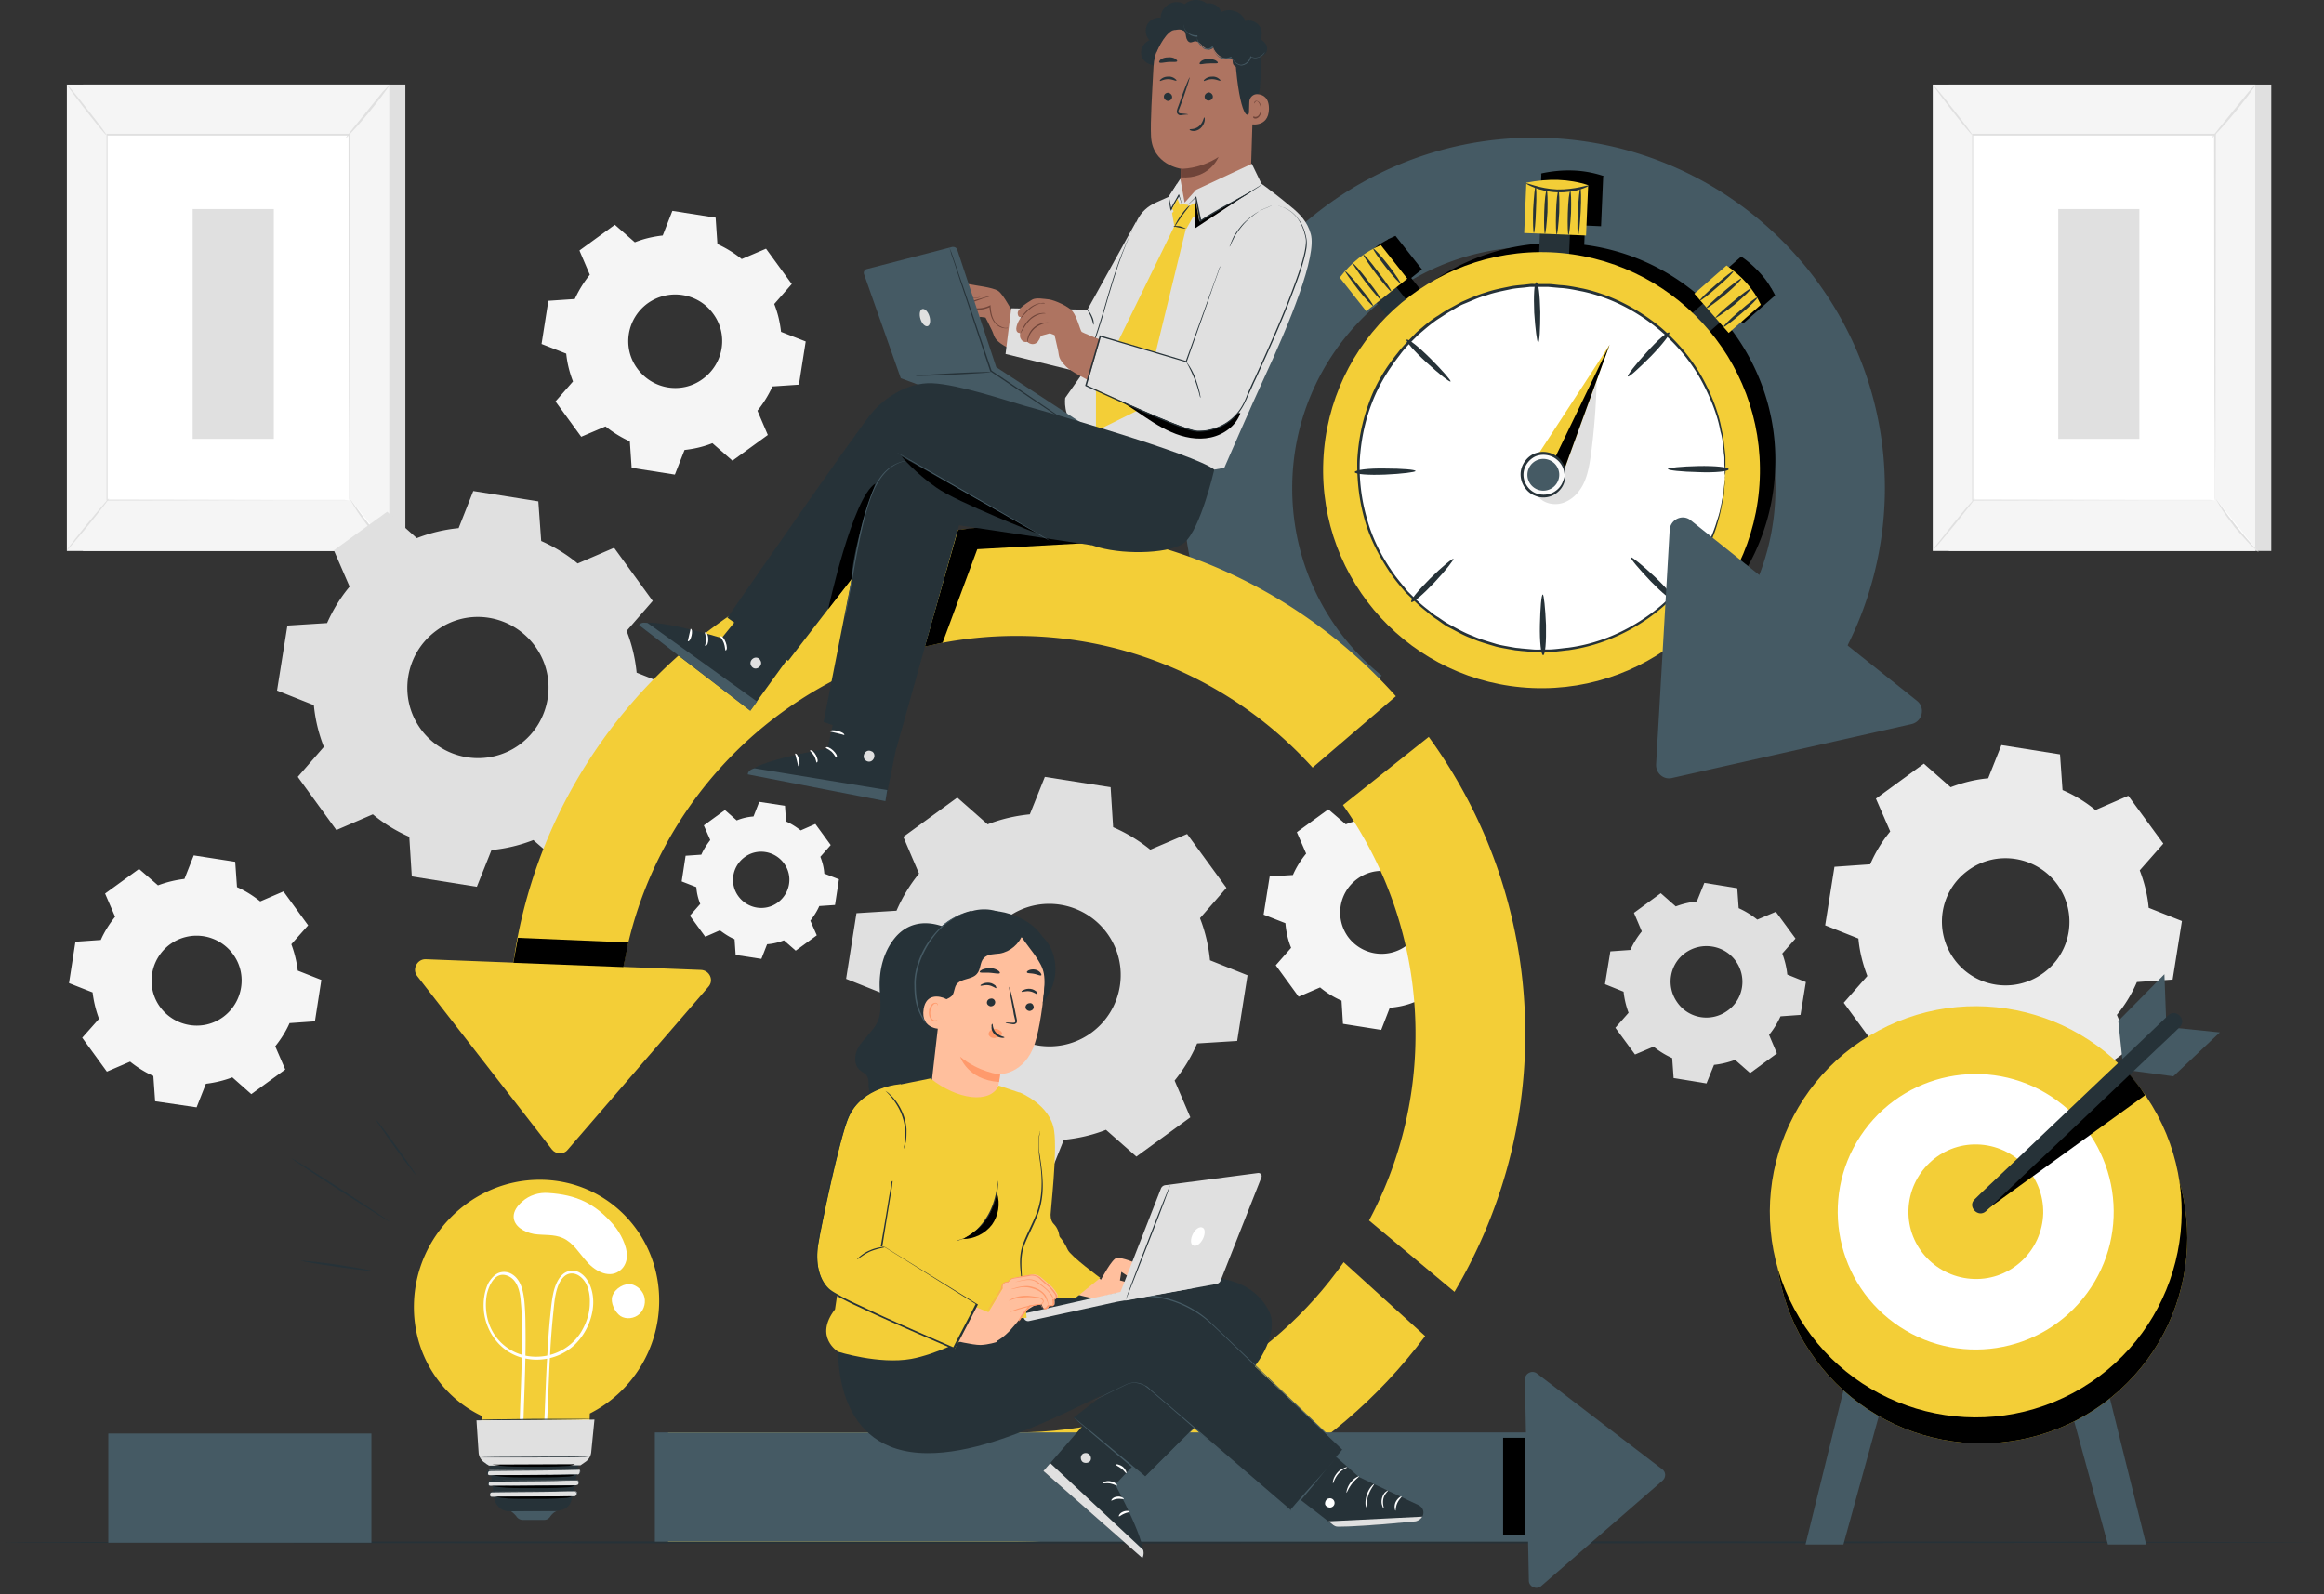 <svg xmlns="http://www.w3.org/2000/svg" width="293" height="201" fill="none"><rect width="100%" height="100%" fill="#333333" stroke="none"/><path d="M286.354 10.66h-40.651v58.815h40.651V10.66Z" fill="#E0E0E0"></path><path d="M284.326 10.66h-40.651v58.815h40.651V10.66Z" fill="#F5F5F5"></path><path d="M279.278 17.006h-30.555v46.08h30.555v-46.08Z" fill="#fff"></path><path d="M279.233 63.086v-3.42c0-2.205 0-5.445-.045-9.495 0-8.145-.045-19.62-.045-33.165l.09.09h-30.555l.09-.09v46.08l-.09-.09c9.284 0 16.9.045 22.218.045H278.647c.406.045.586.045.586.045h-8.247c-5.318 0-12.979.045-22.263.045h-.09V16.871h30.735v.09c0 13.59-.045 25.11-.045 33.255 0 4.05 0 7.245-.045 9.45v3.15c0 .225-.045.27-.045.27Z" fill="#E0E0E0"></path><path d="M284.416 10.66c.045 0-.271.405-.721 1.035-.451.63-1.127 1.485-1.893 2.43a48.125 48.125 0 0 1-2.028 2.34c-.541.585-.856.945-.901.9-.046 0 .27-.405.766-1.035.54-.675 1.216-1.485 1.938-2.385.721-.9 1.397-1.71 1.937-2.385.541-.585.857-.945.902-.9Z" fill="#E0E0E0"></path><path d="M279.413 62.951a37.98 37.98 0 0 0 5.318 6.66l-5.318-6.66Z" fill="#fff"></path><path d="M284.731 69.611s-.36-.315-.946-.855c-.541-.54-1.262-1.35-2.028-2.25-.721-.945-1.352-1.8-1.758-2.475-.405-.675-.631-1.08-.631-1.08.045 0 .316.36.766.99.451.63 1.082 1.485 1.803 2.385.721.9 1.442 1.71 1.938 2.295.541.585.901.945.856.99Z" fill="#E0E0E0"></path><path d="M243.675 69.43c1.758-2.205 3.561-4.365 5.318-6.57l-5.318 6.57Z" fill="#fff"></path><path d="M248.993 62.86c.045.045-1.126 1.53-2.568 3.33-1.488 1.8-2.704 3.24-2.75 3.195-.045-.045 1.127-1.53 2.569-3.33s2.704-3.24 2.749-3.195ZM243.675 10.661c.045-.045 1.217 1.35 2.569 3.105 1.397 1.755 2.479 3.195 2.389 3.24-.045.045-1.217-1.35-2.569-3.105-1.352-1.755-2.434-3.195-2.389-3.24ZM269.724 26.365h-10.23v28.98h10.23v-28.98ZM51.106 10.66h-40.65v58.815h40.65V10.66Z" fill="#E0E0E0"></path><path d="M49.078 10.66H8.428v58.815h40.65V10.66Z" fill="#F5F5F5"></path><path d="M44.03 17.006H13.475v46.08H44.03v-46.08Z" fill="#fff"></path><path d="M44.03 63.086v-3.42c0-2.205 0-5.445-.045-9.495 0-8.145-.045-19.62-.045-33.165l.09.09H13.475l.09-.09v46.08l-.09-.09c9.284 0 16.9.045 22.218.045H43.444c.36.045.586.045.586.045h-8.247c-5.318 0-12.98.045-22.263.045h-.09V16.871h30.735v.09c0 13.59-.045 25.11-.045 33.255 0 4.05 0 7.245-.045 9.45v3.15c-.045.225-.045.27-.045.27Z" fill="#E0E0E0"></path><path d="M49.168 10.66c.045 0-.27.405-.721 1.035-.451.63-1.127 1.485-1.893 2.43a48.29 48.29 0 0 1-2.028 2.34c-.541.585-.856.945-.902.9-.045 0 .27-.405.767-1.035.54-.675 1.216-1.485 1.938-2.385.72-.9 1.397-1.71 1.937-2.385.586-.585.902-.945.902-.9Z" fill="#E0E0E0"></path><path d="M44.165 62.951a37.947 37.947 0 0 0 5.318 6.66l-5.318-6.66Z" fill="#fff"></path><path d="M49.483 69.611s-.36-.315-.946-.855c-.541-.54-1.262-1.35-2.028-2.25-.721-.945-1.352-1.8-1.758-2.475-.405-.675-.63-1.08-.63-1.08.044 0 .315.36.765.99.451.63 1.082 1.485 1.803 2.385.721.9 1.442 1.71 1.938 2.295.586.585.901.945.856.99Z" fill="#E0E0E0"></path><path d="M8.427 69.43c1.758-2.205 3.56-4.365 5.318-6.57l-5.318 6.57Z" fill="#fff"></path><path d="M13.745 62.86c.046.045-1.126 1.53-2.568 3.33-1.488 1.8-2.704 3.24-2.75 3.195-.045-.045 1.127-1.53 2.57-3.33 1.486-1.8 2.703-3.24 2.748-3.195ZM8.428 10.66c.045-.045 1.216 1.35 2.568 3.105 1.397 1.755 2.479 3.195 2.389 3.24-.045.045-1.217-1.35-2.569-3.105-1.352-1.755-2.434-3.195-2.388-3.24ZM34.521 26.365h-10.23v28.98h10.23v-28.98ZM52.548 67.856a19.595 19.595 0 0 1 5.273-1.26l1.847-4.68 8.203 1.305.36 4.995c1.622.72 3.2 1.665 4.597 2.835l4.597-1.98 4.867 6.705-3.29 3.78a19.514 19.514 0 0 1 1.262 5.265l4.642 1.845-1.307 8.19-5.003.315c-.72 1.62-1.667 3.195-2.839 4.59l1.983 4.59-6.715 4.86-3.785-3.285a19.595 19.595 0 0 1-5.273 1.26l-1.848 4.635-8.202-1.305-.316-4.995c-1.622-.72-3.2-1.665-4.596-2.835l-4.597 1.98-4.867-6.705 3.29-3.78a19.518 19.518 0 0 1-1.262-5.265l-4.642-1.845 1.307-8.19 5.002-.315c.721-1.62 1.668-3.195 2.84-4.59l-1.984-4.59 6.715-4.86 3.74 3.33Zm2.478 11.655c-3.965 2.88-4.867 8.46-1.982 12.42 2.884 3.96 8.472 4.86 12.438 1.98 3.966-2.88 4.867-8.46 1.983-12.42-2.93-4.005-8.473-4.905-12.439-1.98Z" fill="#E0E0E0"></path><path d="M19.92 111.64a14.43 14.43 0 0 1 3.334-.81l1.172-2.97 5.228.81.225 3.195c1.037.45 2.028 1.08 2.93 1.8l2.929-1.26 3.11 4.275-2.119 2.385c.406 1.08.676 2.205.812 3.33l2.974 1.17-.811 5.22-3.2.225c-.45 1.035-1.082 2.025-1.803 2.925l1.262 2.925-4.281 3.105-2.389-2.115a14.43 14.43 0 0 1-3.335.81l-1.171 2.97-5.228-.765-.225-3.195c-1.037-.45-2.028-1.08-2.93-1.8l-2.93 1.26-3.109-4.275 2.118-2.385a14.375 14.375 0 0 1-.81-3.33l-2.975-1.17.811-5.22 3.2-.225c.45-1.035 1.081-2.025 1.803-2.925l-1.262-2.925 4.28-3.105 2.39 2.07Zm1.532 7.425c-2.524 1.845-3.11 5.4-1.262 7.92 1.848 2.52 5.408 3.105 7.932 1.26 2.523-1.845 3.11-5.4 1.262-7.92a5.69 5.69 0 0 0-7.932-1.26ZM169.676 103.945c.991-.405 2.028-.63 3.11-.72l1.081-2.745 4.822.765.181 2.925c.946.405 1.892.99 2.704 1.665l2.704-1.17 2.884 3.96-1.938 2.205c.406.99.631 2.025.721 3.105l2.749 1.08-.766 4.815-2.929.18c-.406.945-.992 1.89-1.668 2.7l1.172 2.7-3.966 2.88-2.208-1.935c-.992.405-2.028.63-3.11.72l-1.081 2.79-4.823-.765-.18-2.925a11.234 11.234 0 0 1-2.704-1.665l-2.704 1.17-2.884-3.96 1.938-2.205c-.406-.99-.631-2.025-.721-3.105l-2.749-1.08.766-4.815 2.929-.18c.406-.945.992-1.89 1.668-2.7l-1.172-2.7 3.966-2.88 2.208 1.89Zm1.442 6.885a5.238 5.238 0 0 0-1.172 7.29 5.255 5.255 0 0 0 7.301 1.17 5.237 5.237 0 0 0 1.172-7.29 5.175 5.175 0 0 0-7.301-1.17Z" fill="#F5F5F5"></path><path d="M245.929 99.265c1.532-.585 3.154-.99 4.732-1.125l1.667-4.185 7.391 1.17.316 4.5a17.032 17.032 0 0 1 4.146 2.52l4.146-1.8 4.416 6.03-2.974 3.375c.586 1.53.991 3.15 1.127 4.725l4.191 1.665-1.172 7.38-4.507.315a16.98 16.98 0 0 1-2.523 4.14l1.802 4.14-6.039 4.41-3.38-2.97c-1.532.585-3.154.99-4.732 1.125l-1.667 4.185-7.391-1.17-.315-4.5a17.023 17.023 0 0 1-4.147-2.52l-4.146 1.8-4.416-6.03 2.974-3.375c-.586-1.53-.991-3.15-1.126-4.725l-4.192-1.665 1.172-7.38 4.507-.315a17.012 17.012 0 0 1 2.523-4.14l-1.802-4.14 6.039-4.41 3.38 2.97Zm2.208 10.485c-3.605 2.61-4.371 7.605-1.758 11.205 2.614 3.6 7.617 4.365 11.222 1.755 3.605-2.61 4.371-7.605 1.758-11.205-2.614-3.555-7.662-4.365-11.222-1.755Z" fill="#EBEBEB"></path><path d="M80.038 30.55c1.127-.45 2.299-.72 3.516-.855l1.216-3.105 5.454.855.225 3.33a14.422 14.422 0 0 1 3.064 1.89l3.065-1.305 3.245 4.455-2.209 2.52c.451 1.125.721 2.295.857 3.51l3.109 1.215-.856 5.445-3.335.225a14.398 14.398 0 0 1-1.893 3.06l1.307 3.06-4.461 3.24-2.524-2.205c-1.127.45-2.299.72-3.515.855l-1.217 3.105-5.453-.855-.225-3.33a14.423 14.423 0 0 1-3.065-1.89l-3.065 1.305-3.244-4.455 2.208-2.52a13.333 13.333 0 0 1-.856-3.51l-3.11-1.215.856-5.445 3.335-.225a14.394 14.394 0 0 1 1.893-3.06l-1.307-3.06 4.462-3.24 2.523 2.205Zm1.623 7.695C79 40.18 78.416 43.87 80.354 46.48c1.938 2.655 5.633 3.24 8.247 1.305 2.659-1.935 3.245-5.625 1.307-8.235-1.893-2.61-5.588-3.195-8.247-1.305Z" fill="#F5F5F5"></path><path d="M211.273 114.296a10.89 10.89 0 0 1 2.658-.63l.947-2.34 4.146.675.18 2.52c.811.36 1.623.855 2.344 1.44l2.343-.99 2.479 3.375-1.668 1.89c.316.855.541 1.755.631 2.655l2.344.945-.676 4.14-2.524.18c-.36.81-.856 1.62-1.442 2.34l.991 2.34-3.38 2.475-1.892-1.665c-.857.315-1.758.54-2.659.63l-.947 2.34-4.146-.675-.18-2.52a10.63 10.63 0 0 1-2.344-1.44l-2.343.99-2.479-3.375 1.668-1.89a10.823 10.823 0 0 1-.631-2.655l-2.344-.945.676-4.14 2.524-.18c.361-.81.856-1.62 1.442-2.34l-.991-2.34 3.38-2.475 1.893 1.665Zm1.216 5.85c-2.028 1.44-2.478 4.275-.991 6.3 1.442 2.025 4.281 2.475 6.309.99 2.028-1.44 2.479-4.275.992-6.3-1.442-1.98-4.282-2.43-6.31-.99Z" fill="#E0E0E0"></path><path d="M92.882 103.45a6.92 6.92 0 0 1 2.118-.495l.722-1.845 3.244.495.136 1.98c.63.27 1.261.675 1.847 1.125l1.848-.81 1.938 2.655-1.307 1.485c.27.675.451 1.395.496 2.115l1.847.72-.495 3.24-1.983.135c-.271.63-.676 1.26-1.127 1.845l.811 1.845-2.659 1.935-1.487-1.305a6.92 6.92 0 0 1-2.118.495l-.721 1.845-3.245-.495-.135-1.98c-.63-.27-1.262-.675-1.848-1.125l-1.847.81-1.938-2.655 1.307-1.485a6.89 6.89 0 0 1-.496-2.115l-1.848-.72.496-3.24 1.983-.135c.27-.63.676-1.26 1.126-1.845l-.81-1.845 2.658-1.935 1.487 1.305Zm.992 4.635c-1.578 1.17-1.938 3.375-.766 4.95 1.171 1.575 3.38 1.935 4.957.765s1.938-3.375.766-4.95c-1.172-1.575-3.38-1.935-4.957-.765Z" fill="#F5F5F5"></path><path d="M124.519 103.946c1.713-.675 3.515-1.08 5.318-1.26l1.893-4.725 8.292 1.305.316 5.04a20.058 20.058 0 0 1 4.687 2.835l4.641-1.98 4.958 6.795-3.335 3.825c.676 1.71 1.081 3.51 1.262 5.31l4.732 1.89-1.307 8.28-5.048.315a19.977 19.977 0 0 1-2.839 4.68l1.983 4.635-6.805 4.95-3.831-3.375c-1.712.675-3.515 1.08-5.318 1.26l-1.892 4.725-8.293-1.305-.315-5.04a20.017 20.017 0 0 1-4.687-2.835l-4.642 1.98-4.957-6.795 3.335-3.825c-.676-1.71-1.082-3.51-1.262-5.31l-4.732-1.89 1.307-8.28 5.047-.315a20.01 20.01 0 0 1 2.839-4.68l-1.982-4.635 6.805-4.95 3.83 3.375Zm2.479 11.745c-4.011 2.925-4.912 8.55-1.983 12.555 2.929 4.005 8.563 4.905 12.574 1.98 4.011-2.925 4.912-8.55 1.983-12.555-2.93-4.005-8.563-4.905-12.574-1.98Z" fill="#E0E0E0"></path><path d="M292.347 194.486c0 .045-65.436.135-146.151.135-80.76 0-146.196-.045-146.196-.135 0-.09 65.437-.135 146.196-.135 80.715 0 146.151.045 146.151.135Z" fill="#263238"></path><path d="m233.761 169.871-6.129 24.885h4.777l6.354-23.04-4.281-1.215M264.406 169.871l6.174 24.885h-4.822l-6.309-23.04 4.281-1.215" fill="#455A64"></path><path d="M268.163 174.412c10.138-10.122 10.138-26.534 0-36.656-10.137-10.122-26.573-10.122-36.71 0s-10.137 26.534 0 36.656 26.573 10.122 36.71 0Z" fill="#F3CE37"></path><path d="M268.163 174.412c10.138-10.122 10.138-26.534 0-36.656-10.137-10.122-26.573-10.122-36.71 0s-10.137 26.534 0 36.656 26.573 10.122 36.71 0Z" fill="#000"></path><path d="M261.352 175.651c12.637-6.76 17.394-22.469 10.625-35.088-6.77-12.619-22.503-17.369-35.14-10.609-12.638 6.76-17.395 22.469-10.625 35.088s22.502 17.369 35.14 10.609Z" fill="#F3CE37"></path><path d="M263.116 163.075c5.683-7.735 4.01-18.606-3.736-24.28-7.747-5.675-18.633-4.004-24.316 3.731-5.683 7.735-4.01 18.605 3.736 24.28 7.747 5.674 18.633 4.004 24.316-3.731Z" fill="#fff"></path><path d="M257.601 152.995c-.135 4.68-4.011 8.415-8.698 8.28-4.687-.135-8.427-4.005-8.292-8.685.135-4.68 4.011-8.415 8.698-8.28 4.687.135 8.382 4.005 8.292 8.685Z" fill="#F3CE37"></path><path d="m267.651 134.276-.586-5.535 5.814-5.895.225 5.985-5.453 5.445ZM279.864 130.181l-5.723-.585-5.859 5.355 5.723.765 5.859-5.535Z" fill="#455A64"></path><path d="m250.21 152.726 20.235-14.625c-.631-1.035-1.487-2.07-2.388-3.105l-17.757 16.38-.09 1.35Z" fill="#000"></path><path d="M273.374 128.021c-2.749 2.61-5.498 5.265-8.292 7.875-4.371 4.14-8.743 8.325-13.114 12.465-.992.945-2.028 1.89-3.02 2.88-.946.9.451 2.385 1.442 1.485 2.75-2.61 5.499-5.265 8.293-7.875 4.371-4.14 8.743-8.325 13.114-12.465.992-.945 2.028-1.89 3.02-2.88.946-.945-.496-2.385-1.443-1.485Z" fill="#263238"></path><path d="M83.103 164.336c.18-8.64-6.58-15.615-15.142-15.57-8.518.045-15.593 7.065-15.774 15.705-.135 6.255 3.38 11.61 8.563 14.085-.045 1.845-.09 3.96-.09 3.96l13.52-.09s.135-2.205.18-4.185a15.962 15.962 0 0 0 8.743-13.905Z" fill="#F3CE37"></path><path d="M65.933 182.381c.045-5.085.405-10.125.315-15.21 0-1.035-.045-2.07-.135-3.06-.135-1.26-.406-2.7-1.532-3.42a1.91 1.91 0 0 0-1.713-.18c-.54.225-.946.72-1.262 1.215-.586 1.125-.72 2.52-.586 3.735.316 2.52 1.938 4.725 4.282 5.58 2.388.855 5.182.36 7.12-1.44 1.848-1.755 2.93-4.77 2.073-7.245-.36-1.08-1.262-2.25-2.523-2.115-1.217.135-1.803 1.35-2.119 2.43-.315 1.215-.405 2.565-.54 3.825-.136 1.485-.226 2.97-.316 4.455-.18 3.06-.27 6.075-.405 9.135l-.136 2.025c0 .225.316.225.36 0 .361-5.4.361-10.8.902-16.2.135-1.17.18-2.43.586-3.6.18-.54.496-1.125.992-1.485.54-.36 1.171-.315 1.712.045 1.082.72 1.397 2.16 1.352 3.42 0 1.26-.406 2.52-1.082 3.645-1.352 2.205-3.875 3.375-6.399 3.105a6.221 6.221 0 0 1-5.273-4.275 7.31 7.31 0 0 1-.225-3.555c.27-1.17 1.036-2.835 2.479-2.385 1.397.45 1.712 2.07 1.802 3.375.09.9.135 1.8.135 2.7.09 4.68-.225 9.405-.315 14.085v1.44c.09.225.45.18.45-.045Z" fill="#fff"></path><path d="M64.31 190.48s.541.36.856.81c.18.225.451.36.722.36h2.703a.886.886 0 0 0 .767-.405c.225-.315.585-.675.946-.72l-5.994-.045Z" fill="#455A64"></path><path d="M61.516 182.83c0 .045.54 4.365.766 5.985.09.675.496 1.26 1.082 1.575.225.09.496.18.766.18 1.172 0 5.949-.045 5.949-.045s1.577 0 1.938-1.26c.405-1.305 1.216-6.48 1.216-6.48l-11.717.045Z" fill="#263238"></path><path d="m72.422 188.681-10.365.09c-.18 0-.316-.135-.27-.315v-.045c0-.18.135-.315.315-.315l10.365-.09c.18 0 .316.135.27.315v.045c-.044.18-.18.315-.315.315Z" fill="#E0E0E0"></path><path d="M72.422 188.681s.09 0 .18-.09c.046-.045.09-.135.09-.27 0-.09-.09-.225-.225-.27-.586 0-1.397 0-2.433.045-2.073.045-4.913.045-8.022.09-.09 0-.18.045-.226.135 0 .045-.044.09-.044.135v.135c0 .09.09.135.18.18H65.437c1.352 0 2.569 0 3.605-.045H72.332c.045-.045.09-.045.09-.045h-.901c-.586 0-1.397.045-2.434.045-1.036 0-2.253.045-3.605.045-.676 0-1.397 0-2.118.045h-1.397a.542.542 0 0 1-.225-.225v-.18c0-.045.044-.135.044-.18.046-.09.18-.18.27-.18 3.11-.045 5.95-.045 8.023-.045h2.433c.136.045.226.18.226.315s-.045.225-.09.27c-.136.09-.27.09-.226.09Z" fill="#263238"></path><path d="m72.647 187.285-10.816.09c-.18 0-.315-.135-.27-.315v-.045c0-.18.135-.315.316-.315l10.816-.09c.18 0 .315.135.27.315v.045c0 .18-.135.315-.316.315Z" fill="#E0E0E0"></path><path d="M72.648 187.285s.09 0 .225-.09c.045-.045.09-.135.09-.27 0-.09-.09-.225-.225-.225-.586 0-1.442 0-2.524.045-2.118.045-5.093.045-8.337.09-.09 0-.18.045-.226.135-.045.045-.045.09-.045.135v.135c.045.09.09.135.18.135H65.438c1.397 0 2.659 0 3.74-.045H72.557l.09-.045h-.901c-.586 0-1.442.045-2.523.045-1.082 0-2.344.045-3.741.045-.721 0-1.442 0-2.208.045h-1.488c-.135 0-.225-.09-.27-.225 0-.045-.045-.135 0-.18 0-.045 0-.135.045-.18a.38.38 0 0 1 .316-.18c3.244-.045 6.174-.045 8.337-.045h2.524c.18 0 .27.18.27.27 0 .135-.045.225-.09.27-.18.18-.27.135-.27.135Z" fill="#263238"></path><path d="m72.828 185.936-11.087.09c-.18 0-.315-.135-.27-.315v-.045c0-.18.135-.315.316-.315l11.086-.09c.18 0 .315.135.27.315v.045c-.045.18-.18.315-.315.315Z" fill="#E0E0E0"></path><path d="M72.828 185.936s.09 0 .225-.09c.045-.045.09-.135.09-.27 0-.09-.135-.225-.27-.225-.631 0-1.487.045-2.569.045-2.208.045-5.183.045-8.518.09-.09 0-.18.045-.225.135 0 .045-.045.09-.045.135v.135c.045.09.09.135.18.135H65.482c1.442 0 2.749 0 3.83-.045h3.47c0-.045.046-.045.046-.045h-.947c-.63 0-1.487.045-2.568.045-1.082 0-2.389.045-3.831.045-.721 0-1.487 0-2.253.045H61.696a.304.304 0 0 1-.27-.18c-.045-.045-.045-.135-.045-.18 0-.045 0-.135.045-.18a.38.38 0 0 1 .315-.18c3.335-.045 6.355-.045 8.518-.045h2.569c.18 0 .27.135.27.27s-.045.225-.09.27c-.09.135-.18.09-.18.09Z" fill="#263238"></path><path d="m73.053 184.585-11.537.09c-.18 0-.315-.135-.27-.315v-.045c0-.18.135-.315.315-.315l11.537-.09c.18 0 .316.135.27.315v.045c0 .18-.135.315-.315.315Z" fill="#E0E0E0"></path><path d="M73.053 184.585s.09 0 .225-.135c.045-.045.09-.18.045-.27 0-.135-.135-.225-.315-.225-.63 0-1.532.045-2.704.045-2.253.045-5.408.045-8.833.09-.09 0-.18.045-.225.135a.287.287 0 0 0 0 .27c.045.09.135.135.225.135h3.921c1.487 0 2.839 0 3.966-.045H73.053h-.946c-.631 0-1.532.045-2.704.045-1.127 0-2.479.045-3.966.045-.766 0-1.532 0-2.344.045h-1.577c-.135 0-.225-.09-.315-.18-.045-.045-.045-.135-.045-.18 0-.045 0-.135.045-.18.045-.135.18-.18.315-.18 3.47-.045 6.58-.045 8.833-.09h2.704c.18 0 .316.135.316.225 0 .135 0 .225-.09.315a.341.341 0 0 1-.18.09c0 .045-.046.045-.046.045Z" fill="#263238"></path><path d="M60.074 179.096c0 .09.18 2.745.27 4.095.045.495.316.945.721 1.215l.586.405 11.537-.045.586-.405a1.7 1.7 0 0 0 .766-1.26l.406-4.095-14.872.09Z" fill="#E0E0E0"></path><path d="M62.417 188.726c1.127.27 2.209.27 3.425.27h3.02c.766 0 1.487-.045 2.298-.09.406 0 .812-.135.902-.225l-9.645.045ZM62.012 187.375c1.172.225 2.388.27 3.695.27h3.245c.856 0 1.623-.045 2.479-.09.405 0 .901-.135.991-.225l-10.41.045ZM62.057 186.025c1.172.225 2.388.27 3.695.27h3.245c.856 0 1.623-.045 2.479-.09.405 0 .901-.135.991-.225l-10.41.045ZM62.057 184.676c1.172.225 2.388.27 3.695.27h3.245c.856 0 1.623-.045 2.479-.09.405 0 .901-.135.991-.225l-10.41.045Z" fill="#000"></path><path d="M74.27 183.686c0 .045-3.065.09-6.895.09H60.48c0-.045 3.064-.09 6.895-.09 3.785-.045 6.895-.045 6.895 0ZM74.9 178.916c0 .045-3.334.09-7.48.135-4.146.045-7.481.045-7.481 0s3.335-.09 7.48-.135h7.482Z" fill="#263238"></path><path d="M64.76 153.4c0-.675.451-1.35 1.082-1.89.902-.81 2.119-1.17 3.29-1.08 3.47.225 5.859 1.26 8.247 4.05.812.945 1.713 2.655 1.668 3.96-.045.675-.316 1.305-.811 1.71-1.307 1.125-3.11.225-4.191-.99-.992-1.08-1.758-2.475-3.11-3.06-1.127-.495-2.389-.315-3.605-.495-1.262-.225-2.57-.99-2.57-2.205ZM77.2 163.436c.36-1.035 1.577-1.665 2.433-1.485.676.18 1.262.675 1.532 1.35.316.81.09 1.8-.54 2.385-.632.585-1.668.72-2.39.27-.72-.495-1.306-1.71-1.036-2.52Z" fill="#fff"></path><path d="M49.168 154.075c-.045.045-2.84-1.71-6.264-3.915-3.426-2.205-6.175-4.05-6.13-4.095.045-.045 2.84 1.71 6.265 3.915 3.38 2.205 6.129 4.05 6.129 4.095ZM52.458 148.181c-.045.045-1.217-1.485-2.614-3.42-1.397-1.935-2.479-3.51-2.434-3.555.045-.045 1.217 1.485 2.614 3.42 1.397 1.935 2.479 3.555 2.434 3.555ZM47.005 160.286c.045 0-.496-.045-1.307-.135-.812-.09-1.938-.225-3.2-.405-1.262-.18-2.389-.36-3.2-.495-.406-.09-.72-.135-.946-.18-.135-.045-.18-.045-.27-.045-.046 0-.046 0-.09-.045.044-.045.044 0 .044 0h.316c.27.045.586.045.991.09.811.09 1.938.225 3.2.405 2.479.405 4.507.72 4.462.81Z" fill="#263238"></path><path d="M165.53 95.89c-10.41-8.46-16.404-20.97-16.404-34.335 0-24.345 19.829-44.19 44.255-44.19 24.381 0 44.256 19.8 44.256 44.19 0 7.335-1.848 14.58-5.318 21.015L220.196 76a30.425 30.425 0 0 0 3.65-14.445c0-16.785-13.655-30.42-30.465-30.42-16.81 0-30.465 13.635-30.465 30.42 0 9.225 4.101 17.82 11.267 23.625l-8.653 10.71Z" fill="#455A64"></path><path d="m218.618 39.505 1.127 1.305 4.056-3.555c-.135-.315-.315-.585-.45-.855v-.045h-.046c-.225-.405-.495-.81-.766-1.17a14.3 14.3 0 0 0-2.163-2.205c-.27-.225-.586-.45-.856-.63l-4.056 3.555 1.126 1.26-1.306 1.125c-4.147-3.96-9.51-6.66-15.548-7.425l.09-2.43 2.028.09.27-6.255.09-.09h-.09c-2.434-.81-5.047-.9-7.796-.315v.045h-.046s0 .045.046.045l-.271 6.255 1.983.09-.09 2.34a27.283 27.283 0 0 0-16.81 5.94l-1.217-1.53 1.352-1.08-3.335-4.23c-.315.135-.586.27-.901.405h-.045v.045c-.406.225-.811.45-1.217.72a14.058 14.058 0 0 0-2.298 2.07l-.676.81 3.335 4.23 1.307-1.035 1.352 1.665c-4.687 4.725-7.752 11.115-8.022 18.27-.631 15.165 11.176 27.99 26.364 28.62 15.187.63 28.031-11.16 28.662-26.325.316-7.065-2.118-13.59-6.309-18.675l1.126-1.035Z" fill="#000"></path><path d="m175.126 35.042-2.511 1.98 3.101 3.92 2.511-1.981-3.101-3.92Z" fill="#263238"></path><path d="m177.428 35.14-5.183 4.095-3.335-4.23c1.442-1.89 3.155-3.24 5.183-4.095l3.335 4.23Z" fill="#F3CE37"></path><path d="M173.101 38.56c-.09.045-.946-.855-1.893-2.07-.946-1.215-1.667-2.25-1.622-2.295.09-.045.946.855 1.893 2.07.991 1.17 1.712 2.205 1.622 2.295ZM174.093 37.796c-.09.045-.902-.9-1.893-2.16-.947-1.26-1.668-2.34-1.623-2.385.091-.09.947.9 1.893 2.16.992 1.215 1.713 2.295 1.623 2.385ZM175.4 36.76c-.091.046-.947-.944-1.893-2.204-.947-1.26-1.668-2.34-1.623-2.43.09-.09.947.9 1.893 2.205.992 1.26 1.713 2.34 1.623 2.43ZM176.616 35.771c-.09.045-.946-.855-1.893-2.07-.946-1.215-1.667-2.25-1.577-2.34.09-.045.947.855 1.893 2.07.946 1.215 1.622 2.295 1.577 2.34ZM217.93 39.706l-2.112-2.4-3.757 3.298 2.112 2.4 3.757-3.298Z" fill="#263238"></path><path d="m217.943 41.98-4.327-4.95 4.056-3.554c1.938 1.35 3.425 2.97 4.327 4.95l-4.056 3.555Z" fill="#F3CE37"></path><path d="M214.337 37.886c-.09-.09.811-.99 1.983-1.98 1.172-1.035 2.163-1.8 2.208-1.71.09.09-.811.99-1.983 1.98-1.171 1.035-2.163 1.8-2.208 1.71ZM215.148 38.83c-.045-.09.857-.945 2.073-1.98 1.217-1.035 2.254-1.8 2.299-1.71.09.09-.811.99-2.028 2.025-1.217.99-2.254 1.755-2.344 1.665ZM216.275 40.09c-.045-.09.901-.99 2.118-1.98 1.217-1.034 2.253-1.8 2.344-1.71.09.09-.857.99-2.073 2.026-1.262.99-2.344 1.71-2.389 1.665ZM217.312 41.216c-.091-.09.811-.99 1.982-1.98 1.172-1.035 2.164-1.8 2.254-1.71.09.09-.811.99-1.983 1.98-1.217 1.035-2.208 1.8-2.253 1.71ZM198.002 27.839l-3.782-.157-.245 5.89 3.782.156.245-5.89Z" fill="#263238"></path><path d="m199.961 29.695-7.797-.314.271-6.346c2.749-.54 5.363-.494 7.796.316l-.27 6.345Z" fill="#F3CE37"></path><path d="M200.321 23.395c.045.09-1.667.945-4.011.855-2.298-.09-3.965-1.08-3.92-1.125.045-.134 1.712.675 3.92.765 2.254.046 4.011-.63 4.011-.495Z" fill="#263238"></path><path d="M194.778 29.47c-.09 0-.135-1.215-.09-2.745.045-1.485.18-2.7.316-2.7.09 0 .135 1.215.09 2.745-.09 1.485-.226 2.7-.316 2.7ZM196.265 29.56c-.09 0-.135-1.215-.09-2.745.045-1.53.181-2.745.316-2.745.09 0 .135 1.215.09 2.745-.09 1.53-.225 2.745-.316 2.745ZM197.753 29.605c-.091 0-.136-1.215-.091-2.745.046-1.53.181-2.745.316-2.745.09 0 .135 1.215.09 2.745-.09 1.53-.225 2.745-.315 2.745ZM198.969 29.65c-.09 0-.135-1.35-.045-2.97.091-1.62.226-2.97.316-2.97s.135 1.35.045 2.97c-.09 1.666-.225 2.97-.316 2.97ZM193.381 29.381c-.09 0-.135-1.35-.09-2.97.09-1.62.225-2.97.315-2.97.091 0 .136 1.35.046 2.97-.046 1.665-.181 2.97-.271 2.97Z" fill="#263238"></path><path d="M221.863 60.431c-.631 15.165-13.475 26.955-28.662 26.325-15.188-.63-26.995-13.455-26.364-28.62.631-15.165 13.475-26.955 28.662-26.325 15.188.675 26.995 13.455 26.364 28.62Z" fill="#F3CE37"></path><path d="M210.716 75.407c9.028-9.015 9.028-23.631 0-32.646-9.029-9.016-23.667-9.016-32.695 0-9.029 9.015-9.029 23.631 0 32.646 9.028 9.016 23.666 9.016 32.695 0Z" fill="#fff"></path><path d="M217.492 60.026s0-.135-.045-.36c0-.27 0-.63-.045-1.08v-.81c0-.315-.09-.63-.09-.99-.091-.72-.136-1.53-.406-2.385-.316-1.8-1.082-3.915-2.298-6.21-1.217-2.295-3.065-4.68-5.589-6.75-2.523-2.07-5.723-3.87-9.464-4.68-.946-.18-1.893-.405-2.884-.45l-1.487-.135h-2.299l-.766.09c-.495.045-1.036.09-1.532.18-1.037.225-2.073.405-3.11.765-1.036.27-2.028.765-3.064 1.17-.496.225-.992.54-1.442.81-.496.27-.947.585-1.442.9-.947.585-1.803 1.35-2.704 2.115-.812.81-1.668 1.62-2.344 2.565-1.442 1.845-2.704 3.87-3.56 6.165-.856 2.25-1.352 4.68-1.487 7.155a23.3 23.3 0 0 0 .901 7.29c.631 2.34 1.713 4.5 3.019 6.435.631.99 1.398 1.845 2.119 2.745.811.81 1.622 1.62 2.523 2.295.451.36.857.72 1.352.99.451.315.902.63 1.397.9.992.54 1.938 1.08 2.93 1.44.991.45 2.028.72 3.019 1.035.496.135 1.037.225 1.532.315l.767.135c.27.045.495.045.766.09.495.045.991.09 1.532.135.496.045.991 0 1.487 0 .992.045 1.983-.135 2.93-.225 3.83-.495 7.165-2.025 9.824-3.87 2.704-1.845 4.687-4.095 6.129-6.255 1.397-2.16 2.344-4.23 2.839-5.985.316-.855.451-1.665.586-2.34.045-.36.135-.675.18-.945.046-.315.046-.54.091-.81.045-.45.09-.81.135-1.08-.045-.225 0-.36 0-.36v.36c0 .27-.045.63-.09 1.08 0 .225-.045.495-.045.81a6.99 6.99 0 0 1-.181.945c-.135.675-.27 1.485-.54 2.385-.451 1.8-1.352 3.87-2.795 6.075-1.397 2.205-3.425 4.455-6.129 6.345-2.704 1.89-6.084 3.42-9.959 3.96-.947.09-1.938.27-2.975.225-.496 0-.991.045-1.532 0-.496-.045-1.037-.09-1.532-.135-.271-.045-.541-.045-.766-.09l-.767-.135c-.495-.09-1.036-.18-1.577-.315-1.036-.315-2.073-.585-3.064-1.035-1.037-.36-1.983-.945-2.975-1.44-.496-.27-.946-.63-1.397-.945a10.698 10.698 0 0 1-1.352-1.035c-.901-.675-1.712-1.53-2.569-2.34-.766-.9-1.532-1.8-2.163-2.79-1.307-1.98-2.434-4.185-3.064-6.525-.676-2.385-.947-4.86-.902-7.38.135-2.52.631-4.995 1.487-7.29.812-2.34 2.119-4.41 3.606-6.255.721-.945 1.577-1.755 2.388-2.61.902-.765 1.758-1.53 2.749-2.115.451-.315.947-.63 1.442-.9l1.488-.81c1.036-.45 2.028-.9 3.109-1.215 1.037-.36 2.118-.54 3.155-.765.541-.09 1.036-.135 1.577-.18l.766-.09c.271-.045.541 0 .767 0h1.532c.496 0 .991.09 1.532.135.992.045 1.983.27 2.929.45 3.786.855 7.031 2.7 9.6 4.77 2.523 2.115 4.371 4.545 5.588 6.84 1.217 2.295 1.938 4.455 2.253 6.3.226.9.271 1.71.361 2.43.045.36.09.675.09.99V59.62c-.045.315-.045.405-.045.405Z" fill="#263238"></path><path d="M214.112 59.53c-2.118-.044-3.831-.224-3.831-.404 0-.135 1.713-.315 3.831-.36 2.118-.045 3.83.135 3.83.405s-1.712.45-3.83.36ZM208.073 73.255c-1.442-1.53-2.569-2.834-2.434-2.97.09-.09 1.442.99 2.975 2.43 1.532 1.44 2.614 2.79 2.433 2.97-.18.18-1.487-.9-2.974-2.43ZM194.147 78.79c.045-2.114.181-3.824.361-3.824.135 0 .315 1.71.405 3.825.045 2.115-.09 3.825-.36 3.825-.271 0-.451-1.71-.406-3.825ZM180.312 72.941c1.487-1.485 2.839-2.565 2.929-2.475.09.09-.946 1.44-2.388 2.97-1.442 1.53-2.749 2.655-2.93 2.475-.18-.18.902-1.485 2.389-2.97ZM174.633 59.08c2.119 0 3.831.135 3.831.315 0 .135-1.712.36-3.831.45-2.118.09-3.83-.045-3.83-.315s1.712-.495 3.83-.45ZM180.357 45.221c1.487 1.485 2.614 2.79 2.524 2.88-.09.135-1.442-.945-3.02-2.385-1.577-1.44-2.659-2.7-2.524-2.88.181-.18 1.533.9 3.02 2.385ZM194.192 39.37c0 2.116-.09 3.826-.27 3.826-.135 0-.361-1.71-.496-3.78-.09-2.115 0-3.825.271-3.825.27-.045.45 1.665.495 3.78ZM208.118 44.95c-1.487 1.486-2.749 2.656-2.884 2.52-.135-.09.946-1.484 2.343-3.014 1.397-1.575 2.704-2.7 2.884-2.52.181.135-.856 1.485-2.343 3.015Z" fill="#263238"></path><path d="M201.313 47.111a84.884 84.884 0 0 1-.721 10.125c-.18 1.215-.361 2.43-.856 3.555-.496 1.125-1.352 2.115-2.524 2.565-1.127.45-2.614.18-3.335-.81l7.436-15.435Z" fill="#E0E0E0"></path><path d="m193.967 57.236 8.968-13.77-5.723 15.75-2.614.675-.631-2.655Z" fill="#F3CE37"></path><path d="m202.935 43.466-6.85 14.175 1.127 1.575 5.723-15.75Z" fill="#000"></path><path d="M197.302 59.98a2.646 2.646 0 0 1-2.794 2.565c-1.487-.045-2.659-1.305-2.569-2.79a2.646 2.646 0 0 1 2.794-2.565c1.442.045 2.614 1.305 2.569 2.79Z" fill="#FAFAFA"></path><path d="M197.302 59.98c-.045 0-.045-.224-.135-.63a2.57 2.57 0 0 0-.947-1.44c-.541-.45-1.487-.72-2.388-.45-.902.27-1.713 1.216-1.758 2.296-.045 1.125.676 2.07 1.532 2.43.902.36 1.848.18 2.434-.225a2.493 2.493 0 0 0 1.037-1.35c.18-.405.18-.63.225-.63 0 0 .045.225-.045.675-.09.405-.361 1.035-1.037 1.53-.631.495-1.712.765-2.704.315-.991-.36-1.847-1.485-1.802-2.79.045-1.26.991-2.34 2.028-2.61 1.036-.315 2.073.045 2.659.54.63.54.856 1.17.901 1.62.045.495 0 .72 0 .72Z" fill="#263238"></path><path d="M196.581 59.935a2.009 2.009 0 0 1-2.073 1.935c-1.127-.045-1.983-.99-1.938-2.07a2.008 2.008 0 0 1 2.073-1.935c1.127.045 1.983.99 1.938 2.07ZM210.506 66.82l-1.712 29.566c-.045 1.124.946 1.98 2.028 1.71l30.195-6.796c1.352-.314 1.757-2.07.676-2.924L213.21 65.65c-1.036-.9-2.613-.18-2.704 1.17Z" fill="#455A64"></path><path d="m52.593 123.07 16.99 21.87c.496.63 1.487.675 1.983.045l17.756-20.565c.721-.81.135-2.07-.946-2.115l-34.747-1.35c-1.036 0-1.712 1.26-1.036 2.115ZM169.406 159.16c-9.104 12.96-24.201 21.465-41.236 21.465H84.23v13.77h43.94c21.091 0 39.794-10.215 51.511-25.92l-10.275-9.315Z" fill="#F3CE37"></path><path d="M175.985 87.791c-11.762-13.14-28.842-21.375-47.815-21.375-35.333 0-64.085 28.71-64.085 63.99h13.79c0-27.675 22.579-50.22 50.295-50.22 14.781 0 28.121 6.435 37.315 16.605l10.5-9ZM180.132 92.92l-10.816 8.596a49.958 49.958 0 0 1 9.148 28.89 49.71 49.71 0 0 1-5.859 23.49l10.771 9c5.634-9.54 8.924-20.655 8.924-32.49 0-13.995-4.507-26.955-12.168-37.485Z" fill="#F3CE37"></path><path d="m64.716 121.406 13.88.54.631-3.105-13.925-.585-.586 3.15ZM116.588 81.536l2.253-.495 4.371-11.79 13.701-.765-12.799-2.07-3.335.405-4.191 14.715Z" fill="#000"></path><path d="M46.824 180.761H13.655v13.77h33.17v-13.77Z" fill="#455A64"></path><path d="M119.652 38.92s-.496.225-.541-.45c-.09-.63 1.262-1.98 1.668-2.385.405-.405 1.036-.315 1.577-.225.541.135 2.749.36 3.47.81.721.45 1.848 2.835 2.073 2.925.226.09 7.121.45 7.121.45l-.316 5.67s-6.76-1.305-8.112-2.115c-1.352-.855-1.171-1.17-1.532-1.935-.36-.765-.811-1.62-.811-1.62l-.631-.09-1.037.54s-.135 1.44-1.126 1.395l-.496-.27s-.315.36-.721-.225c-.361-.585-.315-.675-.315-.675s-.406.495-.812-.135c-.315-.54.541-1.665.541-1.665Z" fill="#AE7461"></path><path d="M127.088 41.35s-.045 0-.09.046h-.225c-.181 0-.496-.045-.812-.225-.315-.18-.631-.495-.856-.945-.225-.45-.315-.99-.36-1.575l.09.045c-.451.225-.992.36-1.533.36-.405 0-.766-.045-1.126-.135-.18-.045-.361-.09-.541-.225a.217.217 0 0 1 0-.315c.09-.09.18-.135.225-.135a12.54 12.54 0 0 1 1.668-.585c.496-.135.901-.27 1.172-.315.27-.045.45-.09.45-.09l-.405.135c-.271.09-.676.18-1.127.36-.496.18-1.037.36-1.668.63-.09.045-.135.045-.18.09-.045.045-.045.09 0 .135.09.09.271.135.451.18.36.09.721.135 1.081.09.541 0 1.037-.135 1.488-.36l.09-.045v.135c.045.585.135 1.125.315 1.53.181.45.496.765.811.945.316.18.586.27.767.27.225 0 .315-.045.315 0ZM123.618 37.435s-.225.136-.631.136c-.225 0-.451-.045-.721 0-.271 0-.496.135-.721.36-.406.45-.902.765-1.307.945-.361.18-.631.18-.631.18 0-.045.225-.09.586-.27a4.27 4.27 0 0 0 1.217-.946c.09-.09.225-.225.36-.27.135-.09.316-.09.451-.09.27 0 .541.046.721.046.405 0 .631-.09.676-.09Z" fill="#6F4439"></path><path d="M122.176 38.965c.045 0-.226.63-.902 1.17-.63.54-1.306.72-1.306.675 0-.045.585-.27 1.216-.81.631-.495.947-1.08.992-1.035ZM122.446 39.82c.045 0-.045.54-.45 1.125-.406.54-.902.81-.902.765-.045-.045.406-.36.811-.855.316-.54.496-1.035.541-1.035Z" fill="#6F4439"></path><path d="m143.267 27.895-6.174 11.16-9.599-.18-.721 5.76 9.914 2.43 4.101-4.454 2.479-14.715Z" fill="#E0E0E0"></path><path d="M137.859 40.946c-.045 0-.09-.45-.315-.99-.226-.54-.496-.9-.451-.9.045-.045.36.315.586.855.27.54.225 1.035.18 1.035ZM145.656 8.186c-.767.09-1.578-.45-1.758-1.215-.18-.765.315-1.62 1.036-1.89a1.714 1.714 0 0 1-.315-1.935c.315-.63 1.037-.99 1.713-.9 0-.675.405-1.35 1.036-1.71a1.956 1.956 0 0 1 1.983 0c.766-.675 1.983-.72 2.794-.09.676-.135 1.397.225 1.713.81.315.585.225 1.395-.271 1.89" fill="#263238"></path><path d="M152.461 2.02h-.361c-3.56.09-6.49 2.836-6.67 6.39-.18 3.285-.405 6.93-.315 8.73.135 3.645 3.785 4.14 3.785 4.14l-.225 4.41.451 3.375 8.472-3.825.496-15.974c.18-3.78-1.848-7.11-5.633-7.245Z" fill="#AE7461"></path><path d="M148.855 21.28s2.344.09 4.777-1.484c0 0-1.126 2.835-4.777 2.565v-1.08Z" fill="#6F4439"></path><path d="M146.737 12.19c0 .27.226.495.496.54.27 0 .541-.225.541-.495s-.226-.495-.496-.54c-.315 0-.541.225-.541.495ZM146.241 10.21c.045.046.451-.224 1.037-.224.541 0 .991.27 1.036.18.045-.045-.045-.135-.225-.27a1.216 1.216 0 0 0-.856-.225c-.361 0-.631.135-.811.27-.181.135-.226.225-.181.27ZM151.875 12.19a.5.5 0 0 0 .495.495c.271 0 .541-.225.541-.495s-.225-.495-.495-.54c-.316.045-.541.27-.541.54ZM151.785 10.21c.045.046.45-.224 1.036-.224.541 0 .992.27 1.037.18.045-.045-.045-.135-.226-.27a1.214 1.214 0 0 0-.856-.225c-.36 0-.631.135-.811.27-.18.135-.226.225-.18.27ZM149.802 14.44c0-.044-.361-.09-.902-.134-.135 0-.27-.045-.315-.135-.045-.09 0-.27.09-.45l.406-1.08c.54-1.575.946-2.835.901-2.88-.045 0-.586 1.215-1.127 2.79-.135.405-.27.765-.405 1.125-.045.18-.135.36-.045.585.045.09.135.18.225.225a.49.49 0 0 0 .225.045c.586-.09.947-.09.947-.09ZM151.244 8.05c.09.136.541-.044 1.172-.044.585-.045 1.081.045 1.126-.09 0-.09-.09-.18-.315-.315a2.46 2.46 0 0 0-.902-.18c-.36.045-.676.135-.856.27-.18.135-.27.315-.225.36ZM146.151 7.87c.135.135.586 0 1.127-.045s1.036.045 1.127-.09c.045-.045-.045-.18-.226-.315-.225-.135-.541-.225-.946-.18-.406 0-.721.135-.901.27-.181.18-.226.315-.181.36Z" fill="#263238"></path><path d="M145.746 6.746s.901-2.295 2.028-2.88c1.307-.675 1.938.765 3.199.405 1.262-.36 2.524-1.035 3.876-.045 1.442 1.035.811 1.8.901 3.465.496 6.57 1.713 8.415 2.028 5.31.046-.36.992-.63 1.082-2.07.135-1.845.18-4.14-.27-5.445-.361-1.125-1.037-1.845-2.164-2.7-1.847-1.305-4.281-1.305-5.993-1.08-1.713.18-4.913 2.16-4.687 5.04Z" fill="#263238"></path><path d="M157.508 12.866c0-.585.496-1.035 1.037-.99.676.045 1.442.405 1.442 1.845-.045 2.52-2.524 1.935-2.524 1.89-.045-.045 0-1.71.045-2.745Z" fill="#AE7461"></path><path d="M158.004 14.666s.045.045.135.045c.09.045.18.045.315 0 .271-.09.496-.495.496-.945 0-.225-.045-.45-.135-.63-.09-.18-.18-.315-.315-.36-.136-.045-.226.045-.271.135-.045.09 0 .135-.045.135 0 0-.045-.045-.045-.135 0-.045.045-.09.09-.135.045-.045.135-.09.225-.045.181 0 .361.18.451.405.09.18.135.45.135.72 0 .495-.27.99-.631 1.08-.18.045-.315 0-.405-.09v-.18Z" fill="#6F4439"></path><path d="M157.373 8.006c-.316.225-.676.45-1.037.495-.405.045-.856-.18-.901-.54-.045-.18 0-.36-.09-.495-.135-.18-.406-.09-.586-.09-.721.09-1.577-.675-1.803-1.395-.18.27-.585.36-.856.18-.27-.18-.405-.27-.631-.54-.225-.225-.541-.45-.856-.405-.18.045-.361.135-.541.135-.315-.045-.496-.405-.541-.72-.045-.315-.09-.72-.405-.855-.271-.18-.586-.045-.902 0-.315.045-.676 0-.766-.315-.045-.135 0-.315.09-.45.361-.63 1.217-.9 1.893-.63.226-.81.992-1.485 1.848-1.575.856-.09 1.758.36 2.163 1.08.541-.495 1.307-.72 1.983-.54.721.135 1.307.63 1.577 1.305.586-.18 1.307.045 1.713.54.405.495.451 1.215.18 1.755.451.27.856.675.856 1.215s-.495 1.035-.991.9c.225.405.045.945-.315 1.17-.406.225-.947.09-1.217-.27" fill="#263238"></path><path d="M149.216 3.1v.181c.045.135.09.27.18.495.135.18.316.405.586.585.27.18.631.315 1.036.27l-.045-.045c-.09.225-.045.45.045.675.091.225.271.405.451.585l.271.27c.135.09.27.135.405.135a.869.869 0 0 0 .811-.315l-.09-.045c.09.495.361.99.811 1.305.226.18.541.27.812.27.27 0 .54-.09.811-.18l-.045-.045c.135.315.36.585.586.765.27.18.585.315.856.225.586-.135.991-.63 1.036-1.08l-.045.045c.316.135.631.18.857.09.27-.045.45-.18.585-.27.136-.135.226-.225.271-.315.045-.09.045-.135.045-.135s-.09.18-.361.405c-.135.09-.315.225-.585.27-.226.045-.541.045-.812-.135l-.045-.045v.045c-.09.45-.45.9-.991 1.035-.271.09-.541-.045-.811-.225a2.279 2.279 0 0 1-.586-.72V7.15h-.045c-.226.09-.496.18-.766.18-.271 0-.541-.09-.767-.225-.45-.27-.721-.72-.766-1.215v-.135l-.09.09a.748.748 0 0 1-.721.27.511.511 0 0 1-.36-.135c-.091-.045-.181-.18-.271-.27a2.93 2.93 0 0 1-.451-.585c-.09-.225-.135-.45-.045-.63V4.45h-.045c-.36.045-.721-.09-.991-.225-.271-.18-.451-.36-.541-.54-.18-.315-.18-.585-.18-.585Z" fill="#455A64"></path><path d="M149.982 16.33c0-.09.631.046 1.172-.404.54-.45.586-1.125.676-1.125.045 0 .09.18.045.45s-.226.675-.541.945c-.316.27-.721.36-.992.315-.27-.045-.405-.135-.36-.18Z" fill="#263238"></path><path d="m134.299 50.17 2.568-3.644 4.011-12.06c.812-2.115 1.533-4.77 2.524-6.75.496-.99 1.307-1.71 2.299-2.16l1.712-.765.992-1.62c-.586 3.645 4.551 4.095 10.004-.45 0 0 1.803 1.215 4.327 3.33 1.126.9 2.118 1.935 2.523 3.465.767 2.745-2.523 10.935-6.084 18.585-1.081 2.295-4.822 10.89-4.822 10.89l-1.262.225s-14.962-3.105-17.305-5.085c-1.848-1.575-1.487-3.96-1.487-3.96Z" fill="#E0E0E0"></path><path d="M134.749 48.641s.045-.045.136-.18c.09-.09.225-.27.405-.45.361-.405.902-.9 1.532-1.575.316-.9.676-2.025 1.037-3.24.406-1.215.811-2.565 1.262-4.005.811-2.835 1.577-5.355 2.298-7.155.361-.9.676-1.62.902-2.115.135-.225.225-.405.27-.54.045-.135.09-.18.09-.18s0 .09-.09.18c-.045.135-.135.315-.27.585-.226.495-.496 1.215-.857 2.115-.676 1.8-1.442 4.32-2.253 7.155-.406 1.44-.856 2.79-1.262 4.005l-1.081 3.24c-.676.63-1.172 1.17-1.578 1.53-.18.18-.315.315-.45.405-.046.18-.091.225-.091.225Z" fill="#263238"></path><path d="m149.576 28.571-5.588 22.905-5.814 2.88v-5.58l10.095-20.7 1.307.495Z" fill="#F3CE37"></path><path d="M138.896 49.406c1.577.585 3.019 1.53 4.416 2.475 1.397.945 2.794 1.935 4.372 2.61 1.532.675 3.289 1.035 4.957.675 1.667-.36 3.2-1.485 3.74-3.06l-17.485-2.7Z" fill="#000"></path><path d="m147.368 24.745 1.442-2.205.541 3.015 1.442-1.62 7.031-3.285 1.261 2.61-7.841 4.59-2.163-.135-1.578-1.89-.135-1.08Z" fill="#E0E0E0"></path><path d="M147.368 24.746s.045.18.09.45c.09.36.135.72.226 1.17h-.136c.136-.225.271-.45.406-.72.225-.36.406-.72.586-1.035l.09-.135.045.135c.135.36.18.675.27.855.045.225.091.315.091.315s-.091-.09-.136-.315c-.09-.225-.18-.495-.315-.855h.135c-.18.315-.36.675-.586 1.08-.135.225-.27.495-.405.72l-.091.18-.09-.225c-.18-.945-.225-1.62-.18-1.62Z" fill="#263238"></path><path d="m149.757 25.826-.902-.09c-.225.27-.856.855-1.081 1.125v.045c.09.585.225 1.215.315 1.8.496-.045.992 0 1.487.135.316-.54.541-.945.812-1.44l-.631-1.575Z" fill="#F3CE37"></path><path d="m149.802 26.006.991-.45.361 1.71-.857.09-.495-1.35Z" fill="#F3CE37"></path><path d="M150.658 24.835v3.96l7.391-4.86-6.85 3.96-.541-3.06Z" fill="#000"></path><path d="M159.085 23.26s-.135.136-.405.316c-.271.18-.721.45-1.217.81-1.037.63-2.569 1.44-4.191 2.385-.676.405-1.352.81-1.938 1.215l-.09.045v-.135a166.83 166.83 0 0 1-.541-3.06l.09.045c-.315.315-.586.54-.766.72-.18.18-.27.27-.27.225l.27-.27.766-.765.045-.045v.09c.18.765.361 1.845.631 3.015l-.135-.045a24.3 24.3 0 0 1 1.938-1.215c1.622-.945 3.154-1.71 4.191-2.34.541-.315.946-.585 1.262-.765.18-.135.36-.225.36-.225Z" fill="#263238"></path><path d="m148.855 26.05-.405-.99-.676 1.26.27.45.811-.72Z" fill="#F3CE37"></path><path d="M149.982 25.916c.045.045-.451.585-.992 1.35-.54.765-.901 1.395-.946 1.395-.045 0 .27-.72.811-1.485.541-.765 1.082-1.305 1.127-1.26Z" fill="#263238"></path><path d="M149.486 28.796c0 .045-.36 0-.766-.09s-.766-.135-.766-.18c0-.045.36-.045.766 0a7.9 7.9 0 0 1 .766.27Z" fill="#263238"></path><path d="m113.568 47.696-4.642-13.14c-.09-.27.09-.585.361-.63l10.771-2.79c.27-.046.54.09.631.36l4.912 14.805 15.187 9.944-.721.766-3.876-.946-22.623-8.37Z" fill="#455A64"></path><path d="M140.067 56.966s-.045 0-.09-.045a.984.984 0 0 0-.225-.135c-.18-.135-.496-.315-.856-.54-.722-.495-1.803-1.17-3.065-2.07-2.614-1.755-6.174-4.14-10.14-6.795l-.811-.54h-.045v-.045c-1.442-4.32-2.704-8.19-3.651-10.98-.45-1.395-.811-2.52-1.081-3.285a6.145 6.145 0 0 1-.271-.9c-.045-.09-.045-.18-.09-.225v-.09s0 .045.045.09c0 .045.045.135.09.225.091.225.181.495.316.9.27.765.631 1.89 1.127 3.285.946 2.79 2.253 6.66 3.695 10.935l-.045-.045.811.54c3.966 2.655 7.526 5.085 10.095 6.84 1.262.9 2.344 1.575 3.065 2.07.36.225.631.45.811.585.09.045.135.135.225.135.045.045.09.045.09.09ZM115.461 47.38c0-.044 2.118-.18 4.732-.314 2.614-.135 4.732-.18 4.732-.135 0 .045-2.118.18-4.732.315-2.614.135-4.732.18-4.732.135Z" fill="#263238"></path><path d="M117.173 39.866c.181.585.091 1.17-.225 1.26-.315.09-.721-.315-.901-.9-.181-.585-.09-1.17.225-1.26.316-.09.721.315.901.9Z" fill="#E0E0E0"></path><path d="M128.756 39.956s-.406.18-.451-.45c-.045-.585 1.307-1.395 1.803-1.71.495-.315 1.577-.09 2.118-.045.721.09 2.478.855 3.019 1.53.541.675.947 2.385 1.127 2.565.225.18 7.075 2.88 7.075 2.88l-1.577 5.445s-6.309-2.79-7.436-3.915c-1.127-1.125-.856-1.395-1.082-2.25-.18-.855-.405-1.755-.405-1.755l-.586-.225-1.127.315s-.135.405-.405.765c-.361.405-.947.36-1.307 0 0 0-.586.18-.857-.45-.135-.27-.045-.675-.045-.675s-.495.09-.495-.54c.045-.72.631-1.485.631-1.485Z" fill="#AE7461"></path><path d="M132.316 40.676c0 .045-.226 0-.586.09-.361.09-.811.27-1.262.63-.406.36-.676.81-.766 1.17-.135.36-.135.585-.18.585 0 0-.045-.225.045-.585s.315-.855.766-1.26.946-.585 1.307-.63c.45-.045.721 0 .676 0ZM131.82 39.506c0 .045-.27 0-.631.09a3.2 3.2 0 0 0-1.307.72c-.405.405-.721.9-.901 1.215-.225.315-.316.54-.361.54 0 0 .09-.225.271-.585.18-.36.45-.855.901-1.26.451-.45.992-.675 1.397-.72.406-.09.631 0 .631 0ZM131.73 38.245c0 .045-.225 0-.541.045-.315.045-.766.225-1.172.54-.405.315-.721.675-.946.9-.225.27-.361.405-.406.405 0 0 .091-.18.316-.45s.541-.63.946-.945c.451-.315.902-.495 1.262-.495.316-.09.541-.045.541 0Z" fill="#6F4439"></path><path d="M161.068 25.871c1.938.36 3.2 2.07 3.606 4.185.54 3.015-6.355 17.235-7.617 20.34-1.352 3.285-4.371 4.005-6.084 3.96-1.757-.045-13.97-5.76-13.97-5.76l1.802-6.21 10.861 3.24 4.327-12.105" fill="#E0E0E0"></path><path d="M153.903 33.476s0 .09-.09.225c-.045.135-.136.36-.226.63-.18.54-.495 1.35-.856 2.43-.721 2.115-1.803 5.13-3.11 8.865v.045h-.045c-3.109-.9-6.805-2.025-10.861-3.195l.09-.045c-.585 1.98-1.171 4.05-1.802 6.21l-.045-.09c2.839 1.305 5.903 2.7 9.103 4.05 1.307.54 2.569 1.08 3.876 1.485l.496.135c.18.045.315.045.495.09.316 0 .676 0 .992-.045a6.567 6.567 0 0 0 1.893-.54 6.172 6.172 0 0 0 2.794-2.565c.315-.54.541-1.125.766-1.71.27-.585.496-1.125.766-1.665 2.028-4.41 3.786-8.415 5.048-11.88.63-1.71 1.171-3.285 1.397-4.725.045-.36.09-.72.045-1.035-.045-.315-.136-.63-.226-.945a6.007 6.007 0 0 0-.721-1.53 4.23 4.23 0 0 0-1.802-1.485c-.226-.09-.451-.18-.586-.18-.135-.045-.181-.045-.181-.045s.091 0 .226.045.315.09.586.18a4.23 4.23 0 0 1 1.802 1.485c.316.405.586.945.766 1.53.091.315.181.63.226.945.045.36.045.72 0 1.08-.226 1.44-.766 3.06-1.397 4.77-1.262 3.465-3.02 7.47-5.048 11.88-.27.54-.495 1.125-.766 1.665-.27.585-.496 1.17-.811 1.71a6.147 6.147 0 0 1-2.839 2.61c-.631.27-1.262.45-1.938.54-.316.045-.676.045-1.037.045-.18-.045-.36-.045-.54-.09l-.496-.135c-1.307-.405-2.569-.945-3.876-1.485-3.2-1.35-6.264-2.745-9.103-4.05l-.045-.045v-.045c.63-2.16 1.216-4.23 1.802-6.21v-.09h.09c4.056 1.215 7.752 2.295 10.861 3.24l-.09.045c1.352-3.735 2.434-6.75 3.2-8.865.361-1.035.676-1.845.856-2.385.09-.27.18-.495.226-.63.135-.135.135-.225.135-.225Z" fill="#263238"></path><path d="M151.334 50.17c-.045 0-.225-1.08-.721-2.34-.496-1.26-1.082-2.205-1.037-2.205 0 0 .181.225.406.585.225.36.541.945.766 1.575.225.63.406 1.26.496 1.665.09.405.135.72.09.72ZM160.302 25.916c0 .045-.405.18-1.036.45-.316.135-.676.36-1.037.63-.36.27-.766.585-1.127.945-.36.36-.676.765-.946 1.125-.27.36-.496.72-.631 1.035-.315.585-.451 1.035-.496.99 0 0 0-.09.091-.27.045-.18.18-.45.315-.765s.361-.675.631-1.035c.27-.36.586-.765.991-1.125.406-.36.767-.675 1.172-.945.406-.27.766-.45 1.082-.585.315-.135.586-.225.766-.315.135-.135.225-.135.225-.135ZM99.372 83.336l-7.661-5.445s16.719-24.21 18.432-26.1c1.307-1.44 4.101-3.6 7.391-3.465 3.29.135 9.419 2.205 11.627 2.835 2.208.585 21.452 6.075 23.93 8.055 0 0-1.712 7.425-3.74 9.18-1.577 1.35-7.211 1.62-10.816.63-3.605-.99-21.181-9.045-21.181-9.045L99.372 83.336Z" fill="#263238"></path><path d="m103.834 91.031 9.193 3.285 7.887-28.08 16.765 2.52-14.737-13.815s-8.022 2.385-9.329 2.61c-1.667.27-3.921 3.69-4.642 7.245-.586 3.15-5.137 26.235-5.137 26.235Z" fill="#263238"></path><path d="M132.316 68.17c0 .045-4.327-2.43-9.645-5.49-5.317-3.06-9.599-5.58-9.599-5.625 0-.045 4.327 2.43 9.645 5.49 5.362 3.06 9.644 5.58 9.599 5.625Z" fill="#455A64"></path><path d="M104.42 76.81s3.064-14.13 5.948-15.84c0 0-2.749 7.336-3.019 12.06l-2.929 3.78Z" fill="#000"></path><path d="M114.92 58.09c0 .046-.315-.044-.901.09-.586.09-1.397.45-2.163 1.17-.767.72-1.443 1.8-1.938 3.106-.496 1.305-.902 2.79-1.262 4.365-.721 3.15-1.127 6.03-1.532 8.1a48.158 48.158 0 0 1-.496 2.475c-.045.27-.135.495-.18.675.045-.18.09-.405.135-.675.09-.585.27-1.44.45-2.475.361-2.07.767-4.995 1.488-8.145a33.31 33.31 0 0 1 1.307-4.365c.495-1.305 1.171-2.43 1.982-3.15.812-.72 1.668-1.035 2.254-1.125.496-.135.856-.045.856-.045Z" fill="#455A64"></path><path d="m106.312 85.496-1.983 8.91s-9.644 1.575-10.05 3.195l17.351 3.42 2.839-13.905-8.157-1.62Z" fill="#263238"></path><path d="M109.873 94.72c.766.36.225 1.62-.586 1.26-.857-.404-.181-1.71.631-1.214" fill="#E0E0E0"></path><path d="m111.63 101.021.226-1.395-16.72-2.745s-.856.18-.856.765l17.35 3.375Z" fill="#455A64"></path><path d="M104.104 94.271c0 .09.406.225.766.54.361.36.496.765.586.72.361-.36-1.036-1.62-1.352-1.26ZM102.121 94.63c-.045.09.316.315.541.72.225.405.225.81.315.81.406-.225-.405-1.755-.856-1.53ZM100.634 96.61c.405-.045 0-1.71-.406-1.575.045.045.406 1.53.406 1.575ZM104.645 92.246c.045 0 1.757.405 1.803.45.09-.405-1.713-.855-1.803-.45Z" fill="#fff"></path><path d="m96.713 73.39-5.723 7.066s-9.33-2.88-10.456-1.62L94.595 89.59l8.337-11.52-6.219-4.68Z" fill="#263238"></path><path d="M95.812 83.2c.54.675-.496 1.53-1.037.855-.586-.765.586-1.62 1.082-.81" fill="#E0E0E0"></path><path d="m94.595 89.636.856-1.17-13.79-9.9s-.856-.225-1.082.27l14.016 10.8Z" fill="#455A64"></path><path d="M90.81 80.23c-.046.09.27.36.45.855s.135.9.225.945c.451-.18-.18-1.935-.676-1.8ZM88.871 79.735c-.045.045.136.405.136.855.045.45-.18.81-.09.855.54 0 .495-1.755-.046-1.71ZM86.708 80.86c.406.135.767-1.53.36-1.575 0 .045-.36 1.53-.36 1.575Z" fill="#fff"></path><path d="M130.874 67.316s-10.185-3.96-12.844-5.85c-2.659-1.845-4.372-3.915-4.372-3.915l17.216 9.765Z" fill="#000"></path><path d="M195.409 180.625H82.562v13.77H195.41v-13.77Z" fill="#455A64"></path><path d="m194.327 199.976 15.278-13.275c.451-.405.451-1.08-.045-1.44l-15.773-12.06c-.631-.495-1.533-.045-1.533.765l.496 25.38c.045.765.992 1.17 1.577.63Z" fill="#455A64"></path><path d="m120.959 117.446-2.118-.63c-2.569-.9-4.687-.225-6.084 1.53-1.397 1.755-1.938 4.05-1.848 6.255.045 1.44.316 2.925-.27 4.23-.316.72-.902 1.305-1.397 1.935-.541.585-1.082 1.215-1.307 1.98-.226.765-.136 1.71.495 2.205.271.225.586.36.812.63.27.36.27.9.27 1.35.135 2.205 1.893 4.185 4.056 4.545 2.163.36 4.507-.9 5.363-2.925.631-1.44.496-3.105.451-4.68a61.198 61.198 0 0 1 1.577-16.425Z" fill="#263238"></path><path d="M125.601 114.88c-1.848-.54-3.56 0-5.273.855-1.713.855-3.11 2.295-4.011 4.005-.946 1.8-1.397 3.87-1.036 5.85.315 1.98 1.442 3.87 3.109 4.995 2.298 1.53 5.453 1.485 7.842.09 2.388-1.395 3.966-3.96 4.371-6.66.316-1.89.09-3.87-.766-5.535-.856-1.755-2.434-3.105-4.236-3.6Z" fill="#263238"></path><path d="M119.472 120.596c.36-.675.36-1.485.541-2.25.45-1.665 1.937-2.835 3.605-3.285 1.532-.45 3.29-.09 4.957.675 1.172.54 2.208 1.35 2.884 2.43.902 1.395 1.082 3.285.406 4.815l-8.427-2.25c-.902.585-1.803 1.125-2.795 1.395-.315.09-.63.135-.901.045-.315-.09-.586-.315-.586-.63-.045-.36.181-.63.316-.945Z" fill="#263238"></path><path d="m128.485 118.165-7.661.675c-.721-.045-1.352.495-1.487 1.215l-1.848 16.155c-.135 1.125.135 2.205.676 3.195l.586.99c1.397 2.295 4.687 2.475 6.219.27.09-.135.18-.27.225-.405.045-.135.09-.225.135-.36l.316-1.575.451-2.88s3.109 0 4.371-3.87c.631-1.89 1.037-5.13 1.307-7.785.225-2.385-.901-5.535-3.29-5.625Z" fill="#FFBF9D"></path><path d="M130.333 127.029c-.045.27-.271.45-.586.45-.27-.045-.496-.27-.451-.54.045-.27.271-.45.586-.45.271 0 .451.27.451.54ZM130.784 125.365c-.091.045-.406-.27-.947-.36-.541-.09-.991.135-1.036.045-.045-.045.045-.135.27-.225.18-.09.496-.18.856-.135.361.045.586.225.766.36.091.18.136.315.091.315ZM125.466 126.445c-.046.27-.271.45-.586.45-.271-.045-.496-.27-.451-.54.045-.27.27-.45.586-.45.27 0 .496.27.451.54ZM125.601 124.6c-.09.045-.406-.27-.947-.36-.54-.09-.991.135-1.036.045-.045-.045.045-.135.27-.225.181-.09.496-.18.857-.135.36.045.585.225.766.36.09.18.135.315.09.315ZM126.773 128.965c0-.045.36-.045.901 0 .135 0 .27 0 .315-.09.045-.09 0-.27-.045-.405-.09-.36-.18-.72-.225-1.125-.315-1.575-.541-2.88-.496-2.925.045 0 .406 1.26.721 2.88.09.405.136.765.226 1.125.045.18.09.36 0 .54-.045.09-.181.135-.271.18h-.225c-.586-.09-.901-.135-.901-.18Z" fill="#263238"></path><path d="M126.097 135.49s-2.704-.27-5.048-2.25c0 0 .901 2.925 4.912 3.195l.136-.945ZM126.322 130.225c-.135-.27-.496-.495-.811-.495-.226 0-.496.045-.676.225-.181.18-.271.45-.136.63.136.225.406.315.676.315.271-.045.541-.18.767-.315.045-.045.135-.09.18-.135.045-.045.045-.135 0-.225Z" fill="#FF9A6C"></path><path d="M125.105 129.1c.09 0 0 .585.451 1.08.45.495 1.081.54 1.081.63 0 .045-.18.09-.405.045a1.523 1.523 0 0 1-.902-.495c-.27-.315-.36-.675-.315-.9-.045-.225.045-.36.09-.36ZM126.052 122.71c-.091.135-.631 0-1.262-.045s-1.217.045-1.262-.09c-.045-.09.09-.18.315-.315.226-.09.586-.18.992-.18.405 0 .721.135.946.27.225.135.316.27.271.36ZM131.279 122.981c-.135.09-.45-.09-.901-.18s-.856-.045-.901-.18c-.045-.09.045-.18.225-.27.18-.09.496-.135.766-.09.316.045.541.225.676.36.135.18.18.315.135.36Z" fill="#263238"></path><path d="M118.255 119.291c1.036-2.16 4.822-4.86 7.166-4.365l3.515 2.835c-.406 1.26-1.578 2.25-2.885 2.475-.721.09-1.532.045-2.028.585-.495.54-.36 1.44-.856 1.98-.631.765-2.073.54-2.614 1.395-.225.36-.225.855-.45 1.26-.316.495-1.758.99-2.299.72-.541-.27-.405-1.215-.495-1.71-.181-.9 0-1.305.18-1.755.405-1.17.27-2.385.766-3.42Z" fill="#263238"></path><path d="M119.427 126.806c.045-.315.09-.72-.181-.855-.811-.405-2.478-.675-2.794 1.26-.45 2.7 2.344 2.565 2.344 2.52.045-.045.45-1.89.631-2.925Z" fill="#FFBF9D"></path><path d="M118.165 128.605s-.045.045-.135.045c-.091 0-.226.045-.361-.045-.27-.135-.451-.63-.36-1.125.045-.225.135-.45.225-.63.135-.18.27-.315.405-.315.136 0 .226.09.271.18.045.09 0 .135 0 .135s.045-.045.045-.135a.341.341 0 0 0-.09-.18.344.344 0 0 0-.226-.09.624.624 0 0 0-.54.315c-.136.18-.271.45-.271.72-.09.54.135 1.08.496 1.26.18.09.361.045.451 0 .09-.09.09-.135.09-.135Z" fill="#FF9A6C"></path><path d="M128.26 116.815c.135 1.125 1.622 2.745 2.253 3.69 1.217 1.8 1.397 2.385.946 6.03.812-1.17 1.488-2.34 1.578-3.78.135-1.44-.226-2.925-1.082-4.05-.856-1.17-2.253-1.935-3.695-1.89ZM117.308 118.571c1.533-2.205 3.471-3.375 5.228-3.735l-5.228 3.735Z" fill="#263238"></path><path d="m116.723 129.01-.135-.135a1.545 1.545 0 0 1-.271-.405 7.05 7.05 0 0 1-.721-1.62c-.225-.72-.315-1.62-.315-2.61-.045-.99.18-2.115.585-3.195.406-1.08.947-2.025 1.578-2.835.631-.81 1.262-1.44 1.848-1.89.585-.45 1.171-.72 1.532-.9.18-.09.36-.135.45-.18.091-.045.181-.045.181-.045s-.226.09-.586.27c-.361.18-.901.495-1.487.945a9.148 9.148 0 0 0-1.803 1.89c-.586.765-1.127 1.755-1.532 2.79-.406 1.08-.631 2.16-.586 3.105 0 .99.09 1.89.315 2.61.181.72.451 1.26.676 1.62.136.36.316.54.271.585Z" fill="#455A64"></path><path d="M130.333 163.48s15.458-1.755 17.981-2.16c4.823-.81 9.69-.045 11.718 4.095.946 1.89-.271 5.535-3.065 8.235-2.118 2.025-12.618 12.645-12.618 12.645l-9.014-7.515 11.132-8.64-21.587 3.015 5.453-9.675Z" fill="#263238"></path><path d="m146.376 181.076-5.768 6.12s4.371 8.01 3.425 9.27l-12.483-10.98 8.607-9.9 6.219 5.49Z" fill="#263238"></path><path d="M137.183 183.28c-.315-.135-.721-.045-.856.27-.135.27-.045.72.27.855.316.135.766.045.901-.27.136-.315-.045-.765-.36-.855M131.55 185.486l.856-.99 11.717 10.935s.18.495-.09 1.035l-12.483-10.98Z" fill="#E0E0E0"></path><path d="M140.833 187.33c-.045.045-.405-.18-.856-.27-.451-.09-.856.045-.901-.045-.045-.045.36-.36.946-.225.586.09.901.495.811.54ZM141.69 188.995c-.045.09-.406-.045-.812 0-.45.045-.721.27-.766.225-.045-.045.181-.45.721-.495.496-.09.902.225.857.27ZM141.059 191.201c-.045-.045.09-.405.541-.585.45-.18.856-.09.811 0 0 .09-.361.09-.721.27-.316.135-.541.36-.631.315ZM142.005 185.756c-.09.045-.27-.315-.631-.585-.36-.27-.721-.405-.721-.495 0-.09.451-.045.901.27.406.36.541.81.451.81Z" fill="#fff"></path><path d="M150.568 180.04s-.045.045-.09.135c-.091.09-.181.225-.361.36-.315.315-.766.765-1.307 1.35-1.127 1.125-2.659 2.7-4.416 4.455l-.045.045-.046-.045c-.36-.315-.721-.63-1.126-.945-2.163-1.8-4.101-3.465-5.543-4.68-.676-.585-1.262-1.08-1.668-1.44-.18-.18-.315-.315-.451-.405l-.135-.135s.045.045.181.135c.135.09.27.225.45.36.406.36.992.81 1.713 1.395 1.442 1.215 3.425 2.835 5.588 4.635.406.315.766.63 1.127.945h-.09l4.416-4.41 1.307-1.305.361-.36c.045-.045.09-.09.135-.09Z" fill="#455A64"></path><path d="m163.727 179.545 7.616 6.705 7.527 3.555c.54.27.766.9.45 1.44-.18.315-.45.495-.811.54-2.118.225-9.96 1.035-10.5.495-.631-.585-8.473-6.525-8.473-6.525l4.191-6.21Z" fill="#263238"></path><path d="m179.32 191.246-11.807.585.541.45c.315.225.45.225.811.225.991 0 3.74-.09 9.644-.675.316-.09.631-.27.811-.585Z" fill="#E0E0E0"></path><path d="M167.513 188.951c.315-.09.631.09.721.405.09.315-.09.63-.406.72-.315.09-.721-.135-.766-.405-.045-.315.18-.72.496-.72M174.453 190.166c.045-.045-.18-.54-.045-1.17.135-.63.631-.99.586-1.035 0-.045-.135.045-.316.18-.18.135-.36.45-.45.81-.09.36-.045.72.045.9.045.225.135.315.18.315ZM175.94 190.48c.045 0 0-.45.226-.945.225-.495.585-.765.54-.855 0-.045-.495.18-.766.765-.225.54-.045 1.08 0 1.035ZM172.245 190.075c.045 0 0-.72.27-1.53.271-.81.766-1.35.721-1.395-.045-.045-.631.45-.901 1.305-.316.9-.135 1.62-.09 1.62ZM169.766 188.23c.045 0 .225-.54.676-1.125.451-.585.947-.9.901-.945 0-.045-.63.18-1.081.81-.451.585-.541 1.26-.496 1.26ZM168.054 187.061c.045 0 .18-.63.676-1.215.495-.585 1.126-.765 1.126-.81 0-.045-.18-.045-.405.09a1.95 1.95 0 0 0-.857.585c-.27.315-.45.675-.495.9-.09.27-.045.405-.045.45Z" fill="#fff"></path><path d="M105.636 170.365c.135.405-.541 12.825 11.267 12.87 10.591.09 24.832-9.63 26.454-9 1.082.405 19.334 16.245 19.334 16.245l6.579-7.74s-16.9-16.11-18.567-17.28c-3.56-2.475-6.084-2.475-11.943-1.395-5.228.945-18.072 5.22-18.072 5.22l-1.216-1.035-13.836 2.115Z" fill="#263238"></path><path d="M135.02 165.326s.045-.045.18-.09.316-.135.586-.225c.541-.18 1.307-.45 2.298-.72 1.037-.27 2.254-.585 3.786-.81.721-.09 1.532-.18 2.388-.18.857 0 1.758.135 2.659.36 1.848.45 3.786 1.35 5.453 2.835 1.623 1.53 3.335 3.195 5.138 4.905 3.605 3.465 7.616 7.29 11.807 11.295l.046.045-.046.045c-.27.315-.585.72-.901 1.08a113.357 113.357 0 0 1-2.974 3.375c-.992 1.08-1.893 2.16-2.839 3.24l.045.045c-3.741-3.195-7.211-6.21-10.366-8.955-1.577-1.35-3.064-2.655-4.416-3.825-.676-.585-1.352-1.17-1.983-1.71l-.947-.81a3.153 3.153 0 0 0-.45-.36 1.076 1.076 0 0 0-.496-.27c-.676-.315-1.487-.27-2.073.045-.631.315-1.217.585-1.758.855-1.081.54-2.028.99-2.794 1.35.766-.36 1.668-.855 2.794-1.395.541-.27 1.127-.54 1.758-.855a2.587 2.587 0 0 1 2.163-.045l.541.27c.18.135.315.27.451.405l.946.81c.631.54 1.307 1.125 1.983 1.71 1.397 1.17 2.884 2.475 4.462 3.825 3.154 2.7 6.624 5.715 10.365 8.91l.045.045c.901-1.08 1.848-2.205 2.794-3.33a65.299 65.299 0 0 1 2.794-3.375c.316-.36.631-.72.902-1.035v.135c-4.192-4.005-8.157-7.83-11.808-11.34-1.803-1.71-3.515-3.42-5.138-4.905-1.667-1.44-3.605-2.385-5.408-2.835-.901-.225-1.802-.315-2.658-.36-.857 0-1.668.045-2.389.135-1.487.18-2.749.495-3.741.765-1.036.27-1.802.54-2.298.72-.27.09-.451.18-.586.225-.27-.045-.315 0-.315 0Z" fill="#455A64"></path><path d="M128.53 137.74s3.921 1.53 4.372 4.86c.405 2.745-.451 10.08-.451 10.575 0 .585.18.945.406 1.17.495.495.721 1.17.721 1.89 0 .54-.045 1.08-.226 1.395-.45.765-4.777 5.76-4.777 5.76l-3.83-7.965s2.523-7.47 2.523-7.695c.045-.18 1.262-9.99 1.262-9.99Z" fill="#F3CE37"></path><path d="M132.992 157.316c.18 0 5.813 4.05 5.813 4.05s1.397-2.655 1.983-2.745c.631-.09 2.524.63 2.704.855.181.18.541.225.902.27.36.045 1.036.945 1.036.945l1.262.945s-.406.72-.496.855c-.09.135-.946-.225-.946-.36 0-.135.09.855-.541.855-.676.045-1.487-.405-1.487-.405l-.225-1.125-1.623-1.08-.18 1.08s1.667.36 1.622.9c-.045.54-.54.72-.54.72l-1.352-.045-3.02.72s-7.887-1.755-8.202-2.655c-.406-.9.946-4.095 3.29-3.78Z" fill="#FFBF9D"></path><path d="M133.037 155.426s.901.63 1.577 2.16c.361.81 4.101 3.555 4.101 3.555l-3.064 2.475s-6.355.27-6.67-.675c-.316-.945.676-5.175.676-5.175l3.38-2.34Z" fill="#F3CE37"></path><path d="M129.071 166.18c.09.27.36.45.631.405l11.086-2.43 9.509-1.71.09-.855-9.103 1.305-11.807 2.655a.49.49 0 0 0-.406.63Z" fill="#E0E0E0"></path><path d="m146.377 149.845-5.138 13.14c-.225.54.225 1.08.811.99l11.312-2.07a.698.698 0 0 0 .541-.45l5.137-13.005c.09-.27-.09-.54-.405-.54l-11.673 1.53a.693.693 0 0 0-.585.405Z" fill="#E0E0E0"></path><path d="M147.548 149.396c.045 0-1.171 3.285-2.749 7.29-1.577 4.005-2.839 7.245-2.884 7.245-.045 0 1.172-3.285 2.749-7.29 1.532-4.005 2.839-7.245 2.884-7.245Z" fill="#263238"></path><path d="M150.387 155.605c-.315.63-.315 1.305.046 1.44.36.18.901-.18 1.216-.81.316-.63.316-1.305-.045-1.44-.36-.18-.901.18-1.217.81Z" fill="#fff"></path><path d="M129.251 164.155s-.901-3.87-.721-4.59c.541-2.025 3.29-7.2 3.065-10.305-.226-3.105-3.02-11.475-3.02-11.475l-2.659-.9c-1.081 2.34-5.227 1.8-8.607-.9l-4.237.855-6.67 20.7-1.126 7.56c-2.704 3.51.405 5.355.405 5.355s5.138 1.62 9.194.9c3.019-.54 7.436-2.655 8.427-3.465 2.389-1.845 6.129-1.71 6.129-1.71l-.18-2.025Z" fill="#F3CE37"></path><path d="m121.815 164.335 2.794 1.125s1.533-.9 1.758-.99c.225-.09 3.29-.495 3.921-.495.631.045 1.307-.09 1.307-.09l-3.651 2.25-2.343 3.105s-.947.315-1.983.36c-1.037 0-3.425-.585-3.425-.585l1.622-4.68Z" fill="#FFBF9D"></path><path d="M113.568 136.705s-4.867.27-6.58 4.185c-1.126 2.61-3.515 13.995-3.83 16.065-.361 2.07 0 4.635 1.667 5.94 1.668 1.305 15.548 7.2 15.548 7.2l2.884-5.58-11.717-7.245h-.361l1.398-8.37" fill="#F3CE37"></path><path d="M112.531 148.9v.135c0 .09-.045.225-.045.405-.045.36-.135.945-.27 1.665-.225 1.44-.586 3.555-.991 6.165l-.046-.045h.361c3.11 1.935 7.121 4.41 11.717 7.245l.045.045-.045.045c-.901 1.755-1.892 3.645-2.884 5.58l-.045.045-.09-.045c-2.794-1.215-5.814-2.52-8.878-3.915-1.217-.54-2.434-1.125-3.606-1.665-.585-.27-1.171-.585-1.712-.855-.541-.315-1.127-.585-1.623-1.035-.45-.45-.811-.99-1.036-1.575-.225-.585-.406-1.17-.451-1.8-.09-.585-.045-1.215 0-1.8s.181-1.17.271-1.755c.45-2.25.901-4.41 1.352-6.435.45-2.025.901-3.87 1.352-5.535.225-.855.45-1.665.721-2.385a6.987 6.987 0 0 1 1.081-1.98c.451-.54.947-.99 1.442-1.305a9.053 9.053 0 0 1 1.443-.765c.901-.36 1.667-.54 2.163-.63.27-.045.45-.045.586-.09h.18s-.045 0-.18.045c-.136 0-.316.045-.586.09a9.3 9.3 0 0 0-2.163.675c-.451.18-.947.45-1.397.765-.496.36-.947.765-1.398 1.305a7.158 7.158 0 0 0-1.036 1.935c-.27.765-.496 1.53-.721 2.385a144.555 144.555 0 0 0-1.352 5.535c-.451 2.025-.901 4.14-1.352 6.435-.09.585-.225 1.125-.271 1.71-.045.585-.045 1.17 0 1.755.136 1.17.541 2.385 1.443 3.24.45.405 1.036.675 1.577.99.586.315 1.127.585 1.712.855 1.172.54 2.389 1.125 3.561 1.665 3.064 1.395 6.084 2.7 8.878 3.915l-.09.045c.991-1.935 1.983-3.78 2.884-5.58l.045.09c-4.552-2.835-8.563-5.355-11.672-7.29h.045H111.044v-.045c.451-2.61.811-4.725 1.037-6.165.135-.72.225-1.26.27-1.62.045-.18.045-.315.09-.405.09 0 .09-.045.09-.045ZM131.144 142.601l-.135.81c-.045.27-.045.585-.045.99 0 .36.045.81.135 1.305.135.945.315 2.07.36 3.375.046 1.26-.09 2.7-.63 4.095-.541 1.395-1.217 2.61-1.668 3.78-.451 1.17-.406 2.34-.36 3.285a19.7 19.7 0 0 0 .225 2.25c.045.27.045.45.045.63v.225s0-.09-.045-.225-.045-.36-.09-.63a35.46 35.46 0 0 1-.271-2.25c-.09-.945-.135-2.16.316-3.375.45-1.215 1.126-2.43 1.667-3.78.541-1.35.676-2.745.676-4.005 0-1.26-.18-2.385-.315-3.375-.045-.495-.09-.9-.09-1.305 0-.405 0-.72.045-.99s.09-.495.135-.63c0-.09.045-.18.045-.18Z" fill="#263238"></path><path d="M113.929 144.851c-.046 0 .135-.45.18-1.17a5.88 5.88 0 0 0 0-1.26 6.572 6.572 0 0 0-.316-1.53c-.315-1.035-.901-1.89-1.352-2.475-.45-.54-.811-.855-.811-.855s.09.045.271.18c.18.135.36.315.63.585a7.038 7.038 0 0 1 1.443 2.475c.18.54.27 1.08.315 1.575 0 .495 0 .945-.045 1.305 0 .18-.045.36-.09.495s-.045.27-.09.36c-.09.225-.135.315-.135.315ZM120.688 156.415c0-.045.541-.09 1.307-.495.181-.09.406-.225.586-.405.181-.18.406-.315.631-.54.406-.405.811-.9 1.172-1.485.721-1.125 1.036-2.34 1.217-3.195.18-.855.18-1.395.225-1.395v.405c0 .27-.045.585-.09 1.035a9.097 9.097 0 0 1-1.217 3.24 8.093 8.093 0 0 1-1.172 1.485c-.225.225-.45.36-.631.54-.225.135-.405.27-.63.36-.181.09-.361.18-.541.225-.181.045-.316.09-.451.135-.27.09-.406.135-.406.09ZM108.07 158.801c-.045 0 .586-.72 1.577-1.125.992-.45 1.893-.45 1.893-.405 0 .045-.856.135-1.848.54-.946.45-1.577 1.035-1.622.99Z" fill="#263238"></path><path d="M132.271 164.65c-.045.18-.181.36-.361.405h-.135c-.315 0-.451-.585-.451-.585l-1.397.18s-1.983 2.475-2.659 3.195c-2.749 2.79-3.425.765-3.425.765l.857-3.285 1.757-2.925s-.09.18-.045-.27.856-.54.856-.54c.045-.225.541-.45.541-.45l2.208-.405c.451-.09.902.045 1.262.36l1.307 1.125s.766.855.766 1.125c0 .405-.405.45-.405.45s.09.72-.045.765c-.226.135-.631.09-.631.09Z" fill="#FFBF9D"></path><path d="M127.133 164.021s.27-.09.721-.225c.451-.135 1.127-.225 1.848-.225.36 0 .721.045.991.09.316.045.586.09.721.27.091.09.091.18.045.27a.621.621 0 0 1-.135.18c-.09.09-.18.09-.18.09s.09.045.225-.045c.045-.045.136-.09.181-.225.045-.09.045-.225-.045-.36a.992.992 0 0 0-.361-.225 1.332 1.332 0 0 0-.451-.09c-.315-.045-.676-.09-1.036-.135-.721-.045-1.397.09-1.848.27-.406.18-.676.36-.676.36Z" fill="#FF9A6C"></path><path d="M127.403 165.416c0 .045.857-.27 1.938-.54 1.082-.27 1.983-.405 1.983-.45 0 0-.225 0-.586.045-.36.045-.856.135-1.397.27-.54.135-1.036.27-1.352.405-.405.135-.586.225-.586.27ZM132.226 164.606s0-.09-.046-.225c-.045-.135-.09-.36-.18-.63a1.598 1.598 0 0 0-.18-.405 2.859 2.859 0 0 0-.361-.405 3.28 3.28 0 0 0-1.036-.585c-.406-.135-.811-.225-1.172-.18-.36 0-.676.09-.946.135-.271.09-.496.135-.631.18a1.96 1.96 0 0 0-.226.09s.316-.045.857-.18c.27-.045.586-.135.946-.09.361 0 .721.09 1.127.225.405.135.721.315.991.54.271.225.406.495.541.765.225.45.27.765.316.765Z" fill="#FF9A6C"></path><path d="M127.989 161.68s.316-.09.857-.18c.495-.09 1.307-.27 1.938.27.676.45 1.261.9 1.577 1.35.315.405.405.72.451.72 0 0 0-.09-.046-.225a1.382 1.382 0 0 0-.315-.54c-.315-.45-.901-.9-1.577-1.395a1.533 1.533 0 0 0-.541-.27c-.18-.09-.406-.09-.586-.09-.361 0-.676.09-.946.135-.496.09-.812.225-.812.225Z" fill="#FF9A6C"></path><path d="M128.485 166.63s.045-.045.09-.135c.09-.09.135-.225.271-.405.225-.315.586-.81 1.081-1.395h-.045c.406-.045.856-.135 1.397-.18l-.045-.045c.045.09.09.225.135.315.045.09.136.225.226.27.045.045.135.045.18.045.045 0 .135 0 .18-.045.135-.045.226-.18.271-.27 0-.045.045-.045.045-.09v-.045s-.135.09-.09.045h.495c.045 0 .09 0 .135-.045.046-.09.046-.135.091-.225v-.18c0-.135 0-.27-.045-.405l-.046.09c.181 0 .361-.135.451-.315a.287.287 0 0 0 0-.27.984.984 0 0 0-.135-.225c-.18-.315-.406-.54-.631-.81-.225-.18-.451-.405-.721-.63-.135-.135-.315-.27-.451-.405-.135-.135-.27-.27-.495-.36a2.247 2.247 0 0 0-.586-.18c-.181 0-.406 0-.586.045-.721.135-1.397.27-2.073.405-.135.045-.226.135-.316.18-.09.09-.18.18-.225.315l.045-.045a.745.745 0 0 0-.676.225c-.135.18-.18.405-.18.63v-.045c-.496.855-.902 1.53-1.217 1.98-.135.225-.225.405-.315.54-.091.135-.091.18-.091.18s.045-.045.136-.18c.09-.135.18-.315.36-.54.316-.495.721-1.17 1.262-1.98 0-.18 0-.405.135-.54a.667.667 0 0 1 .586-.18h.045v-.045c.045-.09.09-.18.18-.225a.735.735 0 0 1 .316-.18c.631-.135 1.352-.225 2.073-.36.18-.045.36-.09.541-.045.18 0 .36.09.495.135.181.09.316.225.451.36.135.135.316.27.451.405.225.225.495.405.721.63.225.27.451.54.631.81.045.09.09.135.09.225.045.045 0 .135 0 .18a.339.339 0 0 1-.316.225h-.09v.045c0 .135.045.27.045.36 0 .135 0 .27-.045.315h-.541c.046-.045-.09.045-.09.045 0 .045 0 .045-.045.09a.542.542 0 0 1-.225.225c-.045.045-.09.045-.135.045h-.135c-.181-.09-.271-.315-.316-.495v-.045h-.045c-.496.09-.946.135-1.397.18a21.15 21.15 0 0 0-1.082 1.395c-.09.18-.18.315-.225.405.09.18.045.225.045.225Z" fill="#FF9A6C"></path><path d="M125.691 150.431c-.225 1.125-.676 2.34-1.307 3.285-.766 1.17-1.712 1.755-2.884 2.475l-.09.045c1.397 0 2.794-.675 3.65-1.8.811-1.125 1.082-2.655.631-4.005ZM192.299 181.301h-2.794v12.195h2.794v-12.195Z" fill="#000"></path></svg>